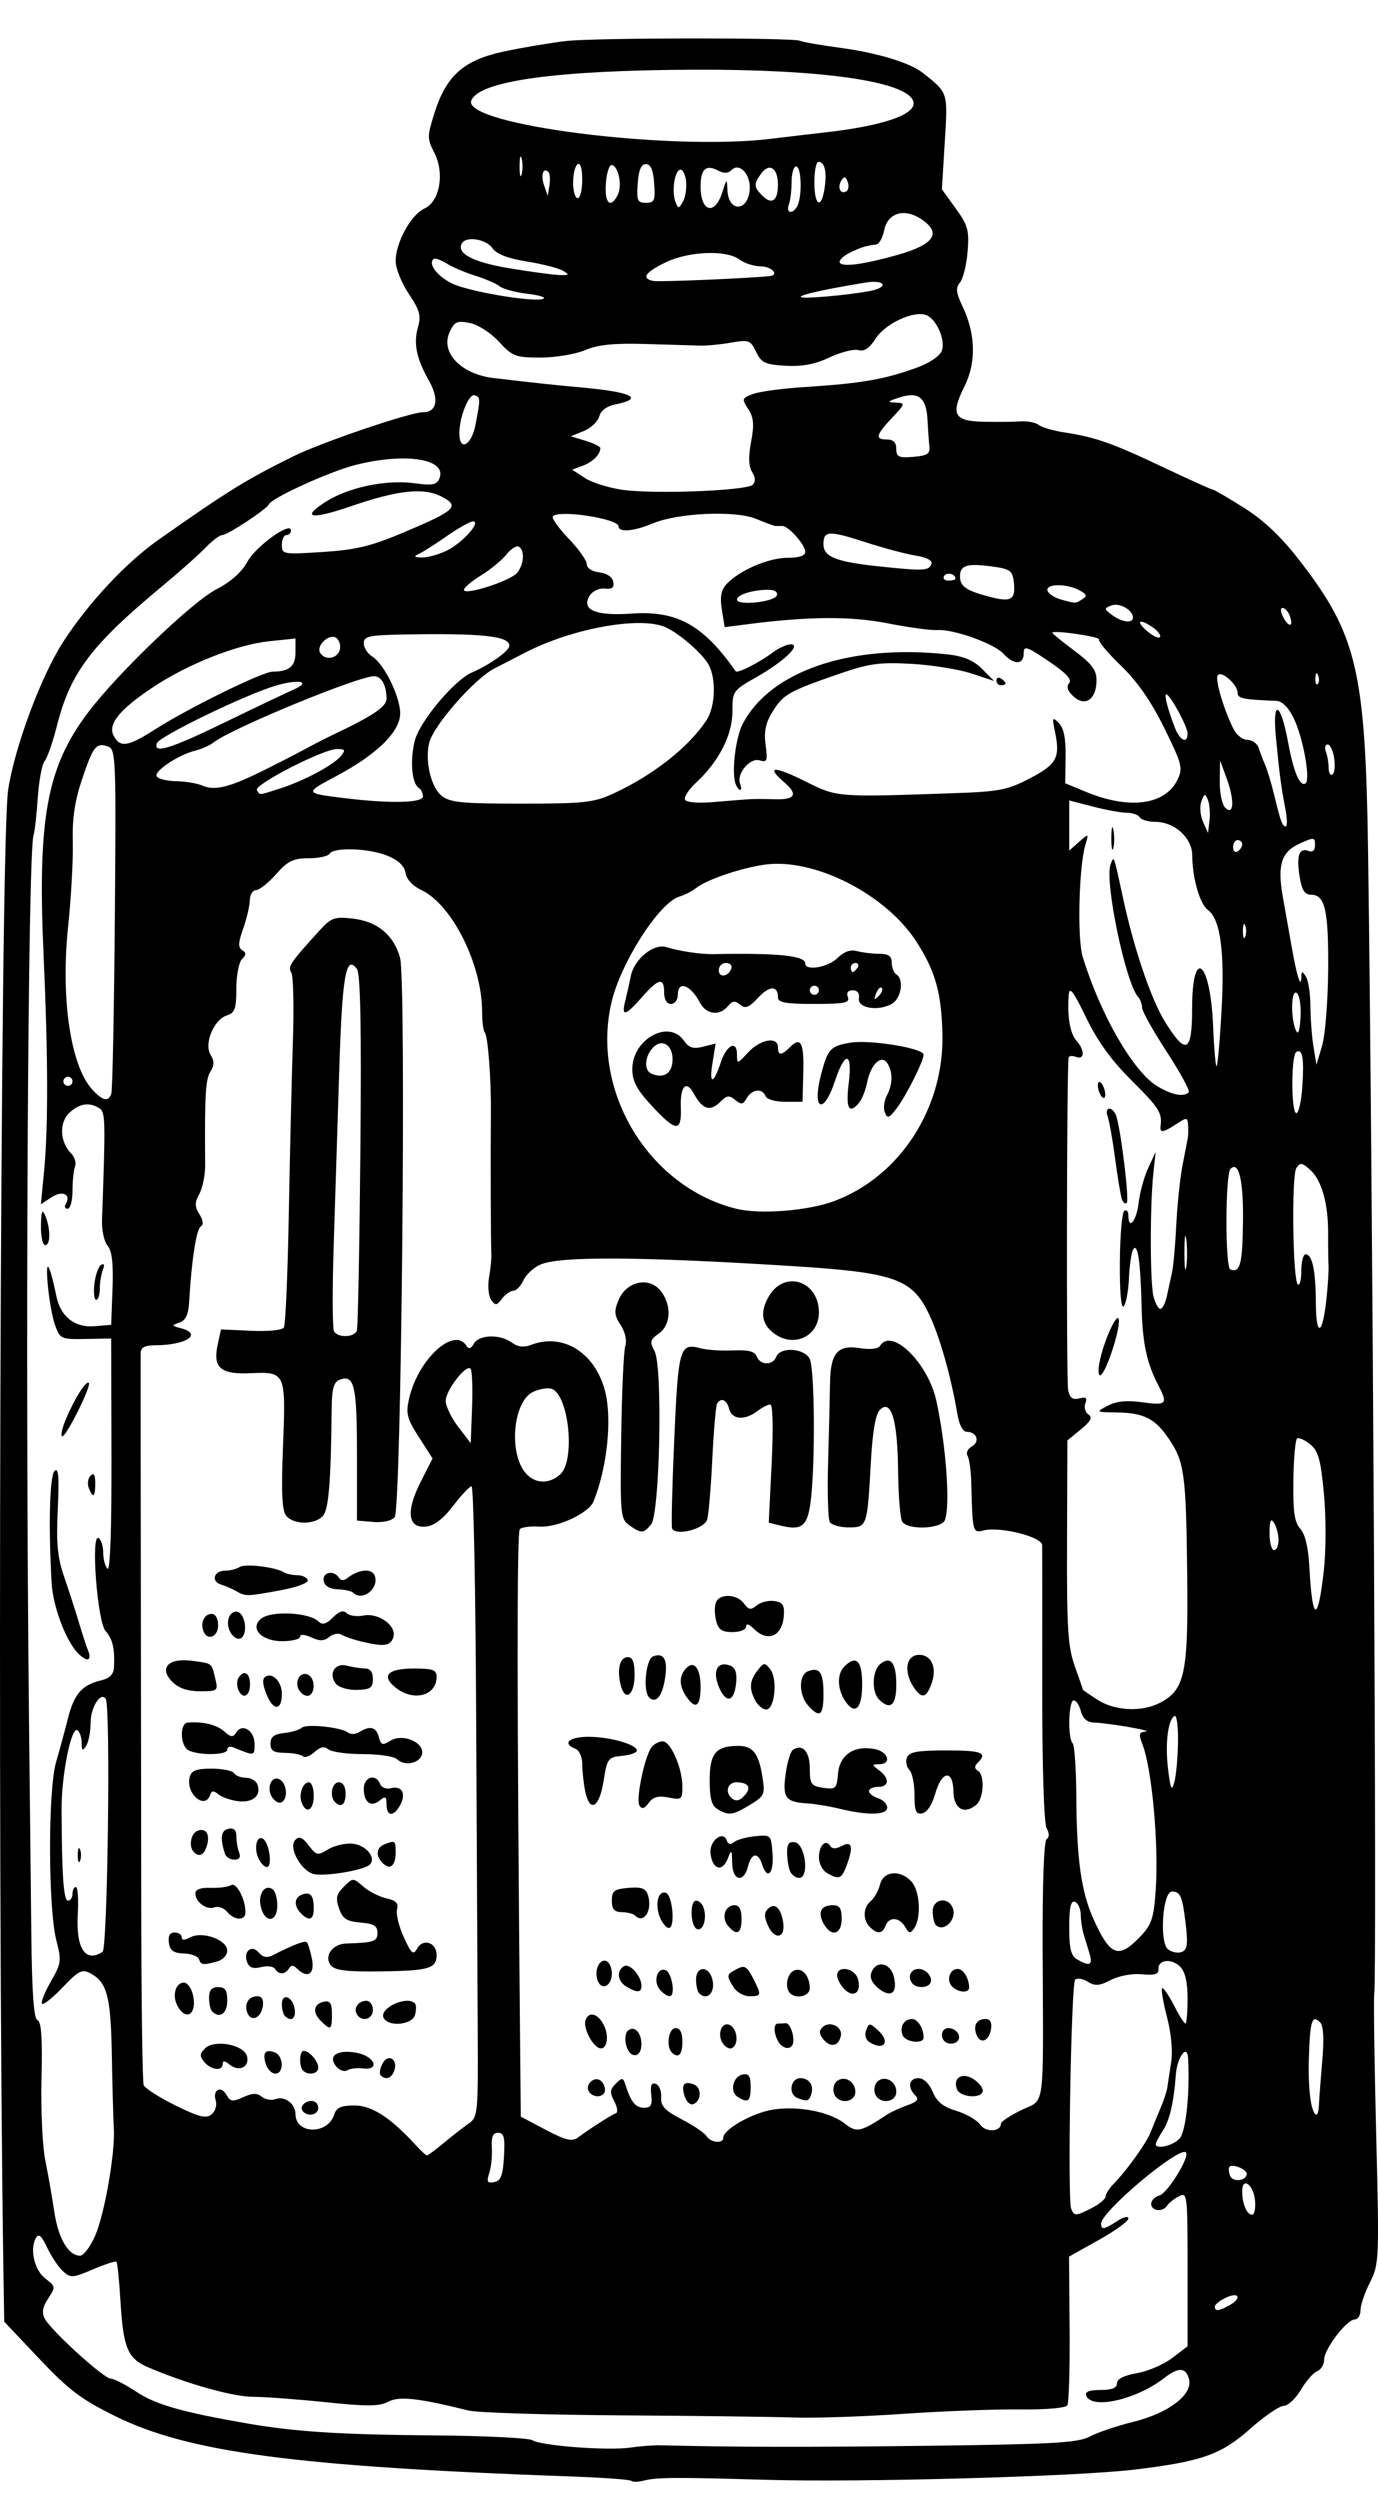 <?xml version="1.0" encoding="UTF-8" standalone="no"?>
<!-- Created with Inkscape (http://www.inkscape.org/) -->

<svg
   xmlns:dc="http://purl.org/dc/elements/1.1/"
   xmlns:cc="http://creativecommons.org/ns#"
   xmlns:rdf="http://www.w3.org/1999/02/22-rdf-syntax-ns#"
   xmlns:svg="http://www.w3.org/2000/svg"
   xmlns="http://www.w3.org/2000/svg"
   xmlns:sodipodi="http://sodipodi.sourceforge.net/DTD/sodipodi-0.dtd"
   xmlns:inkscape="http://www.inkscape.org/namespaces/inkscape"
   width="85.448mm"
   height="155mm"
   viewBox="0 0 302.769 549.213"
   id="svg2"
   version="1.1"
   inkscape:version="0.91 r13725"
   sodipodi:docname="asprinbottle.svg">
  <defs
     id="defs4" />
  <sodipodi:namedview
     id="base"
     pagecolor="#ffffff"
     bordercolor="#666666"
     borderopacity="1.0"
     inkscape:pageopacity="0.0"
     inkscape:pageshadow="2"
     inkscape:zoom="1.195"
     inkscape:cx="444.99392"
     inkscape:cy="352.5137"
     inkscape:document-units="px"
     inkscape:current-layer="layer1"
     showgrid="false"
     fit-margin-top="0"
     fit-margin-left="0"
     fit-margin-right="0"
     fit-margin-bottom="0"
     inkscape:window-width="1916"
     inkscape:window-height="1035"
     inkscape:window-x="4"
     inkscape:window-y="1"
     inkscape:window-maximized="1" />
  <g
     inkscape:label="Layer 1"
     inkscape:groupmode="layer"
     id="layer1"
     transform="translate(7548.02,988.916)">
    <path
       style="fill:#000000"
       d="m -7409.296,-443.9 c -0.276,-0.276 -6.08,-0.701 -12.899,-0.946 -60.651,-2.172 -84.239,-5.277 -100.397,-13.215 -7.534,-3.701 -10.262,-5.755 -16.749,-12.611 l -7.749,-8.19 -0.167,-10.5 c -1.426,-89.743 -0.722,-314.457 1.022,-326 1.419,-9.392 7.229,-25.016 12.109,-32.562 5.502,-8.507 13.762,-17.362 20.854,-22.355 15.282,-10.758 19.337,-13.267 29.784,-18.428 6.171,-3.049 25.633,-9.655 28.443,-9.655 3.022,0 3.555,-2.895 1.273,-6.922 -2.757,-4.866 -3.436,-8.182 -2.409,-11.764 0.72,-2.511 0.381,-3.737 -2.022,-7.316 -1.588,-2.365 -2.888,-5.6 -2.888,-7.189 0,-4.048 3.368,-10.201 6.321,-11.546 3.397,-1.548 4.492,-7.793 2.157,-12.307 -1.559,-3.015 -1.557,-3.576 0.034,-8.632 2.622,-8.337 6.463,-11.713 15.489,-13.611 4.125,-0.868 10.2,-1.885 13.5,-2.26 6.404,-0.729 50.19,-0.763 51.36,-0.04 0.383,0.237 4.464,0.947 9.069,1.577 8.05,1.102 15.109,3.257 17.893,5.463 5.607,4.441 5.508,4.13 4.83,15.21 l -0.635,10.377 3.039,4.196 c 2.68,3.7 2.989,4.82 2.612,9.483 -0.235,2.908 -0.984,5.958 -1.665,6.778 -0.996,1.2 -0.889,2.224 0.548,5.247 2.895,6.092 3.048,12.338 0.429,17.581 -3.096,6.199 -2.305,7.65 4.238,7.781 2.905,0.058 6.542,0.022 8.082,-0.081 1.54,-0.103 3.34,0.249 4,0.781 0.66,0.532 3.225,1.275 5.7,1.651 6.751,1.024 10.498,2.349 21.748,7.683 5.636,2.673 10.485,4.86 10.774,4.86 0.289,0 3.391,1.809 6.893,4.021 4.433,2.8 8.179,6.368 12.336,11.75 12.47,16.147 14.339,24.14 14.905,63.729 1.004,70.302 1.96,246.921 1.359,251 -0.162,1.1 0.027,14.889 0.42,30.643 0.693,27.755 0.651,28.769 -1.36,32.71 -1.141,2.237 -2.075,4.986 -2.075,6.107 0,1.122 -0.562,2.04 -1.25,2.04 -1.775,4e-5 -6.75,6.515 -6.75,8.84 0,1.071 -0.684,2.209 -1.52,2.53 -0.836,0.321 -2.455,2.169 -3.599,4.107 -1.143,1.938 -2.845,3.524 -3.781,3.524 -0.936,0 -4.248,2.27 -7.361,5.044 -6.344,5.654 -10.682,7.182 -25.409,8.947 -12.812,1.535 -59.903,2.842 -80.831,2.244 -20.514,-0.587 -24.058,-0.562 -27.057,0.191 -1.18,0.296 -2.372,0.313 -2.647,0.037 z m 6.205,-7.811 c 16.865,0.41 32.721,0.437 59.5,0.101 26.986,-0.339 32.47,-0.654 35,-2.013 1.65,-0.886 5.973,-2.347 9.606,-3.247 7.774,-1.925 13.094,-6.01 12.214,-9.377 -0.681,-2.606 -2.321,-2.683 -5.435,-0.256 -6.124,4.772 -15.955,7.003 -17.152,3.891 -0.33,-0.858 0.652,-1.25 3.134,-1.25 2.512,0 3.617,-0.449 3.624,-1.472 0.01,-0.955 1.542,-1.734 4.372,-2.217 2.399,-0.41 5.887,-1.907 7.75,-3.329 l 3.388,-2.584 0,-16.984 c 0,-16.512 -0.054,-16.955 -1.944,-15.944 -1.069,0.572 -2.221,1.488 -2.559,2.035 -0.919,1.486 -3.497,1.2 -3.497,-0.389 0,-0.761 0.822,-1.598 1.827,-1.861 1.766,-0.462 6.731,-8.531 5.814,-9.448 -1.441,-1.441 -18.641,12.995 -18.641,15.645 0,1.427 0.651,1.322 3.535,-0.567 1.402,-0.918 2.465,-1.155 2.465,-0.549 0,0.586 -2.935,2.708 -6.523,4.714 l -6.523,3.648 0.128,15.827 c 0.07,8.705 -0.155,16.285 -0.501,16.845 -0.366,0.592 -4.7,0.967 -10.355,0.897 -5.349,-0.067 -16.926,0.373 -25.726,0.977 -8.8,0.604 -19.6,0.967 -24,0.807 -4.4,-0.16 -21.5,-0.376 -38,-0.48 -16.5,-0.104 -31.575,-0.582 -33.5,-1.061 -11.005,-2.741 -15.264,-3.206 -17.652,-1.927 -1.922,1.029 -4.637,1.049 -13.733,0.1 -6.236,-0.65 -13.411,-1.182 -15.945,-1.182 -4.362,0 -14.621,-2.878 -22.955,-6.439 -4.627,-1.977 -5.557,-4.194 -6.191,-14.761 -0.267,-4.452 -0.655,-8.265 -0.863,-8.472 -0.208,-0.208 -2.531,0.545 -5.162,1.673 -4.419,1.894 -4.921,1.927 -6.571,0.434 -0.982,-0.889 -2.548,-3.222 -3.479,-5.184 -1.284,-2.705 -1.889,-3.216 -2.505,-2.115 -1.389,2.482 -0.292,7.092 2.121,8.912 2.23,1.682 2.249,1.824 0.591,4.355 -1.252,1.911 -1.449,3.113 -0.729,4.457 1.423,2.659 12.956,13.139 14.46,13.139 0.699,0 3.264,1.32 5.699,2.933 4.204,2.785 10.089,4.457 24.416,6.94 10.44,1.809 20.423,2.443 41.053,2.607 11.029,0.088 20.704,0.565 21.5,1.062 1.966,1.226 16.506,2.324 21.447,1.619 2.2,-0.314 5.125,-0.543 6.5,-0.51 z m 125.066,-30.686 c 2.874,-1.538 2.372,-3.121 -0.566,-1.783 -1.375,0.626 -2.5,1.517 -2.5,1.979 0,1.105 0.721,1.059 3.066,-0.196 z m -249.147,-15.215 c 2.107,-4.731 4.494,-18.351 4.161,-23.75 -0.118,-1.925 -0.314,-9.125 -0.434,-16 -0.228,-13.004 -1.034,-16.067 -4.749,-18.055 -1.78,-0.953 -2.594,-0.538 -6.038,3.083 -2.189,2.301 -4.233,3.932 -4.541,3.623 -0.308,-0.308 0.552,-2.494 1.912,-4.856 2.295,-3.988 2.385,-4.629 1.246,-8.963 -1.833,-6.977 -1.89,-33.011 -0.086,-39.256 0.807,-2.792 2.001,-7.191 2.655,-9.776 1.314,-5.198 3.081,-7.205 7.206,-8.185 1.927,-0.458 2.784,-1.321 2.865,-2.884 0.21,-4.076 -0.285,-6.213 -1.847,-7.963 -1.822,-2.042 -3.287,-21.516 -1.538,-20.435 0.56,0.346 1.019,1.797 1.019,3.223 0,1.426 0.424,3.017 0.942,3.535 0.589,0.589 0.917,-8.711 0.875,-24.825 l -0.067,-25.767 -5.601,0.106 c -5.397,0.102 -5.642,-0.007 -6.718,-3 -0.614,-1.708 -1.349,-5.806 -1.632,-9.106 -0.512,-5.961 0.382,-4.674 1.926,2.775 0.92,4.435 4.048,6.888 8.332,6.532 l 3.693,-0.307 0.294,-7.872 c 0.208,-5.576 -0.106,-8.347 -1.078,-9.5 -0.755,-0.895 -1.308,-3.428 -1.23,-5.628 0.793,-22.281 0.757,-23.732 -0.601,-24.592 -2.197,-1.391 -4.345,-1.06 -6.573,1.016 -2.284,2.128 -2.088,6.444 0.406,8.938 0.768,0.768 1.146,2.05 0.839,2.849 -0.307,0.799 -0.557,3.216 -0.557,5.371 0,2.155 -0.477,3.918 -1.059,3.918 -0.583,0 -0.781,-0.45 -0.441,-1 1.311,-2.121 -0.666,-3.121 -3.064,-1.55 l -2.378,1.558 0.697,-7.254 c 0.925,-9.633 0.893,-25.311 -0.098,-47.254 -1.364,-30.232 0.675,-41.45 9.723,-53.476 6.458,-8.584 22.951,-24.41 28.283,-27.141 3.109,-1.592 5.52,-3.736 6.749,-6.001 1.853,-3.415 9.588,-8.991 9.588,-6.912 0,0.566 -0.45,1.03 -1,1.03 -0.55,0 -1,0.967 -1,2.148 0,2.081 0.279,2.13 8.989,1.566 7.3,-0.473 10.636,-1.278 17.75,-4.285 11.506,-4.863 12.453,-5.76 8.332,-7.892 -3.918,-2.026 -9.537,-1.428 -19.848,2.113 -8.754,3.006 -11.152,2.634 -5.71,-0.886 5.006,-3.237 13.285,-4.992 19.599,-4.154 4.085,0.542 4.961,0.364 5.533,-1.127 1.629,-4.245 -7.559,-5.664 -18.559,-2.867 -5.561,1.414 -18.291,7.21 -18.914,8.612 -0.484,1.09 -9.11,6.773 -10.28,6.773 -0.553,0 -2.218,1.261 -3.7,2.802 -1.482,1.541 -5.619,5.223 -9.194,8.183 -15.875,13.143 -20.46,19.198 -23.426,30.943 -0.893,3.535 -2.101,7.003 -2.685,7.707 -0.584,0.704 -1.265,4.336 -1.514,8.073 -0.249,3.736 -0.662,7.399 -0.919,8.139 -1.285,3.705 -1.86,115.768 -1.002,195.154 0.17,15.675 0.399,36.687 0.509,46.694 0.141,12.828 0.545,18.309 1.369,18.583 0.829,0.276 1.08,3.991 0.866,12.806 -0.166,6.829 0.201,14.892 0.817,17.917 0.615,3.025 1.511,8.134 1.991,11.354 0.871,5.848 3.101,9.646 5.663,9.646 0.747,0 2.21,-1.913 3.251,-4.25 z m -4.076,-128.5 c -2.6,-3.101 -5.141,-10.127 -5.425,-15.002 -0.729,-12.518 -0.439,-23.623 0.643,-24.652 0.866,-0.824 1.041,1.258 0.704,8.405 -0.357,7.58 -0.065,10.612 1.448,15 1.043,3.025 2.496,7.525 3.23,10 0.734,2.475 1.657,5.287 2.053,6.25 0.396,0.963 0.291,1.75 -0.233,1.75 -0.524,0 -1.612,-0.787 -2.419,-1.75 z m 2.732,-35.917 c -0.352,-0.917 -0.175,-2.132 0.393,-2.7 0.71,-0.71 1.033,-0.19 1.033,1.667 0,3.085 -0.499,3.447 -1.426,1.033 z m -5.036,-15.083 c 1.877,-4.497 4.458,-8.587 5.048,-7.998 0.618,0.618 -4.907,11.748 -5.833,11.748 -0.429,0 -0.076,-1.688 0.785,-3.75 z m 6.273,-29.759 c 0.225,-1.93 0.886,-3.804 1.469,-4.164 0.671,-0.415 0.814,-0.015 0.39,1.091 -0.368,0.96 -0.67,2.834 -0.67,4.164 0,1.33 -0.36,2.418 -0.799,2.418 -0.44,0 -0.615,-1.579 -0.39,-3.509 z m -11.741,-12.741 c 0.054,-3.292 0.264,-3.799 0.93,-2.25 1.198,2.789 1.198,6.5 0,6.5 -0.55,0 -0.968,-1.913 -0.93,-4.25 z m 230.979,215.724 c 1.623,-0.839 2.95,-1.964 2.95,-2.5 0,-0.536 0.787,-1.777 1.75,-2.757 2.933,-2.988 7.196,-8.947 8.154,-11.399 0.498,-1.275 1.481,-3.668 2.183,-5.318 0.702,-1.65 1.367,-3.675 1.478,-4.5 0.11,-0.825 0.483,-3.3 0.829,-5.5 0.378,-2.407 0.017,-6.347 -0.907,-9.892 -0.844,-3.241 -1.331,-6.097 -1.081,-6.347 0.25,-0.25 1.395,1.389 2.545,3.642 1.149,2.253 2.306,4.097 2.57,4.097 0.264,0 0.48,-2.443 0.48,-5.429 0,-3.673 -0.524,-5.953 -1.621,-7.05 -1.912,-1.912 -4.921,-1.579 -4.779,0.529 0.075,1.11 -0.819,1.386 -3.62,1.119 -2.132,-0.203 -5.049,0.333 -6.834,1.256 -2.533,1.31 -3.483,1.381 -5.084,0.381 -1.083,-0.677 -2.328,-0.873 -2.765,-0.436 -0.881,0.879 -1.706,48.118 -0.878,50.275 0.656,1.71 1.023,1.696 4.633,-0.17 z m 35.764,-1.647 c -0.345,-3.493 -2.813,-5.241 -2.813,-1.992 0,2.743 1.018,5.165 2.17,5.165 0.526,0 0.815,-1.428 0.643,-3.173 z m -165.011,-9.586 c 0.245,-4.242 4e-4,-5.241 -1.281,-5.241 -1.161,0 -1.53,0.868 -1.384,3.25 0.11,1.788 -0.145,4.304 -0.565,5.592 -0.633,1.94 -0.448,2.282 1.082,1.991 1.466,-0.279 1.909,-1.43 2.149,-5.592 z m 163.198,3.759 c 0,-0.954 -3.093,-2.24 -3.767,-1.567 -0.264,0.264 -0.217,1.167 0.105,2.007 0.577,1.505 3.661,1.134 3.661,-0.44 z m -176.453,-6.75 c 1.821,-1.512 4.275,-3.425 5.453,-4.25 2.072,-1.451 2.139,-2.138 2.03,-21 -0.062,-10.725 -0.218,-41.888 -0.347,-69.251 -0.129,-27.363 -0.578,-49.763 -0.997,-49.779 -0.419,-0.015 -2.227,1.898 -4.017,4.251 -2.148,2.824 -4.164,4.385 -5.928,4.592 -4.065,0.476 -4.552,-3.283 -1.265,-9.768 l 2.634,-5.197 -3.005,-4.682 c -2.617,-4.078 -2.895,-5.168 -2.156,-8.446 1.952,-8.656 9.922,-15.971 12.629,-11.591 0.477,0.771 0.986,0.613 1.609,-0.5 1.116,-1.995 5.75,-2.125 8.335,-0.235 1.327,0.971 2.619,1.122 4.256,0.5 6.992,-2.658 13.941,1.643 16.198,10.026 1.636,6.077 0.525,16.926 -2.498,24.373 -1.059,2.609 -7.967,5.805 -11.964,5.535 -1.895,-0.128 -3.799,0.121 -4.231,0.553 -0.664,0.664 -0.643,37.469 0.065,113.092 l 0.149,15.973 5.46,2.889 c 4.271,2.26 5.795,2.644 7,1.763 2.912,-2.131 7.541,-5.09 8.433,-5.392 0.491,-0.166 0.335,-1.345 -0.348,-2.621 -1.029,-1.923 -0.975,-2.585 0.32,-3.88 1.415,-1.415 1.618,-1.38 2.17,0.367 1.163,3.682 2.193,4.928 4.074,4.928 1.492,0 1.82,-0.603 1.555,-2.862 -0.241,-2.051 0.042,-2.729 1,-2.391 0.735,0.259 1.264,1.569 1.175,2.911 -0.129,1.958 0.76,2.919 4.5,4.865 2.563,1.334 5.021,2.999 5.46,3.701 0.922,1.471 3.7,1.729 3.7,0.343 0,-1.83 6.402,-5.447 10.911,-6.164 5.557,-0.884 12.482,0.474 15.826,3.105 2.572,2.023 3.394,1.843 9.262,-2.022 0.825,-0.543 2.811,-1.454 4.413,-2.024 2.214,-0.788 2.634,-1.316 1.75,-2.199 -1.769,-1.769 -1.39,-3.763 0.716,-3.763 1.144,0 2.364,1.171 3.119,2.996 0.907,2.189 2.305,3.314 5.19,4.179 2.172,0.651 4.53,2.013 5.24,3.027 1.236,1.765 4.572,1.606 4.572,-0.219 0,-0.442 2.025,-1.784 4.5,-2.982 5.279,-2.556 4.815,0.951 4.661,-35.21 -0.061,-14.396 0.281,-23.946 0.872,-24.311 0.629,-0.389 0.625,-1.25 -0.01,-2.438 -0.582,-1.087 -0.97,-13.809 -0.951,-31.189 0.017,-16.144 0.01,-30.078 -0.02,-30.965 -0.059,-1.843 -9.337,-4.149 -12.921,-3.212 -2.317,0.606 -2.387,0.335 -2.643,-10.227 -0.067,-2.778 -0.439,-5.563 -0.826,-6.189 -0.387,-0.626 0.045,-1.556 0.958,-2.067 1.834,-1.027 1.065,-3.193 -1.133,-3.193 -0.834,0 -1.651,-1.51 -2.029,-3.75 -1.397,-8.268 -3.862,-17.018 -6.18,-21.929 -3.784,-8.019 -7.521,-9.327 -30.777,-10.774 -33.031,-2.055 -50.443,-2.147 -54.688,-0.29 -1.479,0.647 -3.156,2.204 -3.729,3.459 -0.572,1.256 -1.563,2.283 -2.201,2.283 -0.639,0 -1.765,0.787 -2.502,1.75 -1.175,1.533 -1.472,1.564 -2.397,0.25 -0.58,-0.825 -0.781,-3.075 -0.446,-5 0.335,-1.925 0.558,-4.175 0.495,-5 -0.123,-1.614 -0.189,-21.982 -0.099,-31 0.074,-7.516 -0.654,-17.054 -1.356,-17.756 -0.318,-0.318 -0.577,-2.363 -0.577,-4.545 0,-10.32 -6.582,-23.517 -13.318,-26.705 -1.944,-0.92 -3.307,-2.385 -3.503,-3.767 -0.213,-1.494 -1.526,-2.764 -3.872,-3.745 -4.038,-1.687 -11.879,-1.983 -12.806,-0.483 -0.34,0.55 -2.43,1 -4.644,1 -3.345,0 -4.551,0.593 -7.125,3.5 -1.704,1.925 -3.691,3.5 -4.415,3.5 -0.724,0 -1.336,1.012 -1.36,2.25 -0.024,1.238 -0.68,4.035 -1.457,6.218 -1.085,3.046 -1.135,4.14 -0.214,4.708 0.926,0.572 0.916,1.023 -0.043,1.982 -0.683,0.683 -1.242,3.596 -1.242,6.474 0,4.428 -0.321,5.335 -2.088,5.896 -2.873,0.912 -5.067,6.25 -3.561,8.662 0.847,1.357 0.83,2.29 -0.067,3.727 -1.059,1.695 -1.257,5.277 -1.133,20.478 0.017,2.143 -0.55,4.983 -1.261,6.312 -1.058,1.976 -1.057,2.794 0,4.488 0.845,1.352 0.941,2.29 0.279,2.7 -0.953,0.589 -2.029,7.611 -2.531,16.518 -0.159,2.824 -0.751,4.1 -2.126,4.582 -1.78,0.624 -1.761,0.706 0.291,1.243 4.864,1.272 1.238,3.719 -5.553,3.748 -2.415,0.01 -3.256,0.463 -3.272,1.764 -0.012,0.963 0,19.975 0.031,42.25 0.029,22.275 0.073,57.765 0.097,78.866 0.025,21.101 0.266,38.942 0.536,39.646 0.27,0.704 3.406,2.715 6.97,4.469 5.253,2.586 6.758,2.957 7.956,1.963 0.812,-0.674 1.224,-2.025 0.914,-3.001 -0.762,-2.399 1.151,-3.42 2.361,-1.26 0.83,1.483 1.345,1.552 3.673,0.491 2.036,-0.928 3.049,-0.951 4.083,-0.092 0.756,0.628 2.113,0.858 3.015,0.512 1.985,-0.762 4.386,1.038 4.386,3.287 0,4.476 7.085,4.575 8.5,0.119 0.49,-1.543 1.513,-2.001 4.471,-2.001 3.817,0 7.869,2.625 13.479,8.732 1.128,1.228 2.216,2.24 2.418,2.25 0.202,0.01 1.858,-1.219 3.679,-2.732 z m -30.853,-6.889 c -0.933,-0.933 0.195,-2.361 1.865,-2.361 0.793,0 1.441,0.675 1.441,1.5 0,1.506 -2.111,2.056 -3.306,0.861 z m 83.8,-3.381 c -0.816,-2.571 -0.136,-3.44 2.037,-2.606 1.783,0.684 1.646,3.736 -0.196,4.349 -0.641,0.213 -1.469,-0.571 -1.841,-1.742 z m 11.658,0.135 c -1.814,-1.15 -1.057,-4.509 1.11,-4.927 1.347,-0.259 1.738,0.358 1.738,2.739 0,3.194 -0.57,3.632 -2.848,2.188 z m 13.098,0.223 c -2.044,-0.825 -1.504,-4.338 0.667,-4.338 2.038,0 3.087,1.688 2.329,3.75 -0.484,1.316 -0.959,1.409 -2.996,0.588 z m 8.086,-0.905 c -0.331,-0.862 -0.122,-2.047 0.464,-2.633 1.556,-1.555 4.2,-0.19 4.2,2.169 0,2.466 -3.753,2.84 -4.664,0.464 z m 9,0 c -0.331,-0.862 -0.122,-2.047 0.464,-2.633 1.556,-1.555 4.2,-0.19 4.2,2.169 0,2.466 -3.753,2.84 -4.664,0.464 z m -62.89,-0.52 c -0.873,-1.412 1.055,-3.339 2.467,-2.467 0.598,0.37 1.087,1.32 1.087,2.113 0,1.684 -2.574,1.94 -3.554,0.354 z m 80.89,-0.48 c -0.957,-2.493 1.092,-3.807 3.546,-2.274 1.165,0.727 2.118,1.889 2.118,2.582 0,1.821 -4.951,1.552 -5.664,-0.308 z m -126.634,-3.064 c -0.347,-0.347 -0.156,-1.521 0.426,-2.607 1.248,-2.331 3.502,-0.845 2.536,1.672 -0.625,1.629 -1.875,2.024 -2.962,0.936 z m -25.226,-2.444 c -0.791,-2.492 -0.109,-3.381 1.981,-2.58 1.945,0.746 2.038,4.655 0.111,4.655 -0.788,0 -1.729,-0.934 -2.091,-2.075 z m 8.191,1.409 c -0.938,-0.937 -0.833,-4.333 0.133,-4.333 1.246,0 3.2,2.259 3.2,3.7 0,1.362 -2.188,1.778 -3.333,0.633 z m 7.289,-0.887 c -1.956,-2.357 0.212,-3.825 4.47,-3.027 4.021,0.754 5.251,3.94 1.325,3.432 -1.238,-0.16 -2.761,0.028 -3.387,0.417 -0.625,0.389 -1.709,0.019 -2.408,-0.823 z m -28.997,-0.997 c -1.055,-1.271 -1.03,-1.807 0.139,-2.976 2.059,-2.059 8.569,-0.859 9.239,1.704 0.626,2.393 -1.782,3.527 -3.849,1.811 -1.033,-0.858 -1.487,-0.892 -1.487,-0.112 0,1.64 -2.549,1.371 -4.042,-0.428 z m 92.691,-3.683 c -0.321,-1.228 -0.188,-2.629 0.296,-3.113 1.378,-1.378 3.054,0.216 3.054,2.905 0,3.081 -2.558,3.24 -3.351,0.208 z m 10.017,1.566 c -1.309,-1.309 -0.68,-5.333 0.833,-5.333 1,0 1.5,1 1.5,3 0,2.867 -0.9,3.767 -2.333,2.333 z m -16.281,-1.129 c -1.619,-1.051 -3.178,-4.53 -2.667,-5.955 0.748,-2.087 2.891,-1.403 4.131,1.32 1.262,2.771 0.309,5.786 -1.465,4.635 z m 27.66,-0.65 c -1.486,-1.791 -0.613,-4.911 1.205,-4.305 1.589,0.529 2.23,3.67 1.001,4.899 -0.582,0.582 -1.417,0.357 -2.206,-0.593 z m 13.002,0.474 c -1.651,-1.02 -2.481,-5.029 -1.041,-5.029 0.546,0 1.309,-0.033 1.694,-0.074 1.093,-0.116 2.195,3.625 1.431,4.861 -0.417,0.675 -1.232,0.77 -2.084,0.243 z m 8.945,-1.539 c -0.944,-1.138 -1.004,-1.879 -0.217,-2.666 1.517,-1.517 4.442,-0.188 4.049,1.839 -0.449,2.315 -2.27,2.708 -3.831,0.827 z m 10.112,0.595 c -0.827,-0.523 -1.124,-1.592 -0.729,-2.621 0.631,-1.644 0.771,-1.643 2.622,0.033 2.801,2.535 1.288,4.602 -1.893,2.588 z m 17.146,0.206 c -1.73,-0.634 -1.576,-3.292 0.191,-3.292 1.819,0 3.064,1.919 1.922,2.962 -0.475,0.433 -1.425,0.582 -2.113,0.33 z m -9.87,-1.744 c -0.697,-1.815 0.315,-3.548 2.072,-3.548 1.261,0 2.548,2.062 2.548,4.082 0,1.504 -4.016,1.04 -4.62,-0.534 z m 16.24,-0.096 c -0.783,-2.041 0.038,-3.452 2.009,-3.452 0.982,0 1.399,0.76 1.191,2.172 -0.396,2.693 -2.357,3.477 -3.2,1.28 z m -144.093,-3.068 c -1.899,-1.899 -1.544,-3.752 0.806,-4.207 1.265,-0.245 1.667,0.419 1.667,2.75 0,3.528 -0.253,3.677 -2.473,1.457 z m 13.88,-0.536 c -1.292,-2.091 4.987,-5.121 6.818,-3.29 0.307,0.307 0.329,1.432 0.05,2.5 -0.571,2.185 -5.646,2.769 -6.868,0.79 z m -29.994,-1.217 c -0.75,-1.956 0.272,-3.631 2.217,-3.631 0.982,0 1.399,0.76 1.191,2.172 -0.388,2.637 -2.593,3.581 -3.408,1.459 z m 8.255,0.702 c -0.367,-0.367 -0.667,-1.529 -0.667,-2.583 0,-2.593 2.415,-1.67 2.82,1.078 0.309,2.102 -0.788,2.87 -2.153,1.505 z m 15.833,-0.333 c -0.837,-1.354 0.292,-3 2.059,-3 0.793,0 1.441,0.9 1.441,2 0,2.07 -2.413,2.76 -3.5,1 z m -39.461,-1.928 c -1.204,-2.249 -0.391,-5.072 1.46,-5.072 0.707,0 1.572,1.146 1.924,2.546 1.079,4.298 -1.432,6.173 -3.383,2.526 z m 7.628,1.261 c -0.367,-0.367 -0.667,-1.717 -0.667,-3 0,-1.667 0.571,-2.333 2,-2.333 1.556,0 2,0.667 2,3 0,2.821 -1.674,3.993 -3.333,2.333 z m 98.344,-4.821 c -1.458,-1.757 -0.557,-4.859 1.24,-4.269 1.466,0.481 2.326,5.756 0.938,5.756 -0.519,0 -1.499,-0.669 -2.178,-1.487 z m 8.656,0.821 c -0.367,-0.367 -0.667,-1.717 -0.667,-3 0,-2.872 2.613,-3.127 3.497,-0.342 0.941,2.966 -0.961,5.212 -2.83,3.342 z m 7.574,-1.32 c -1.619,-2.593 -1.589,-2.756 0.725,-3.995 1.668,-0.893 2.198,-0.603 3.5,1.915 1.992,3.852 1.954,4.066 -0.725,4.066 -1.243,0 -2.818,-0.894 -3.5,-1.986 z m 12.426,1.32 c -1.254,-1.254 -0.668,-4.395 0.934,-5.01 1.756,-0.674 3.36,1.188 3.384,3.927 0.015,1.719 -2.941,2.461 -4.318,1.083 z m 11.969,-0.84 c -0.9,-0.9 -1.636,-2.279 -1.636,-3.064 0,-2.243 3.785,-1.682 4.532,0.672 0.937,2.953 -0.855,4.434 -2.896,2.392 z m 7.463,-0.212 c -1.474,-1.194 -1.996,-2.384 -1.553,-3.54 1.037,-2.703 4.139,-2.132 4.901,0.903 0.91,3.627 -0.628,4.839 -3.348,2.637 z m -55.349,-0.361 c -1.997,-1.163 -2.301,-3.461 -0.598,-4.514 1.24,-0.766 3.848,2.138 3.848,4.285 0,1.552 -0.872,1.614 -3.25,0.229 z m 71.528,-0.042 c -1.358,-1.358 -0.563,-3.878 1.222,-3.878 1.22,0 2.5,2.089 2.5,4.082 0,1.279 -2.369,1.149 -3.722,-0.204 z m -77.885,-1.295 c -0.828,-2.157 0.324,-4.844 1.857,-4.333 0.687,0.229 1.25,1.466 1.25,2.75 0,2.741 -2.227,3.876 -3.106,1.583 z m 69.273,0.75 c -1.345,-1.345 -0.614,-3.333 1.226,-3.333 1.899,0 3.491,2.283 2.372,3.402 -0.797,0.797 -2.769,0.76 -3.598,-0.069 z m -140.169,-3.337 c -0.341,-0.552 -1.714,-0.729 -3.05,-0.394 -1.736,0.436 -2.612,0.132 -3.071,-1.064 -0.919,-2.395 1,-3.995 2.551,-2.126 0.821,0.99 1.808,1.213 2.908,0.659 4.962,-2.499 7.213,-3.357 7.653,-2.917 0.27,0.27 0.777,1.921 1.127,3.668 0.666,3.33 -1.004,4.388 -3.302,2.09 -0.783,-0.783 -1.275,-0.783 -1.759,0 -0.841,1.361 -2.243,1.399 -3.056,0.084 z m 12.3,-0.74 c -1.641,-1.978 0.249,-4.734 3.316,-4.836 6.178,-0.204 6.886,-0.447 6.886,-2.361 0,-1.518 -0.812,-2.007 -3.732,-2.25 -3.048,-0.253 -3.909,-0.818 -4.701,-3.082 -0.792,-2.265 -0.601,-3.139 1.042,-4.782 2.002,-2.002 2.021,-2.002 4.283,-0.04 1.25,1.084 3.537,2.248 5.082,2.588 2.095,0.46 2.688,1.081 2.333,2.44 -0.262,1.002 0.403,3.742 1.478,6.087 1.7,3.709 2.086,4.03 2.961,2.467 1.276,-2.28 4.253,-1.286 4.253,1.421 0,3.002 -1.642,3.489 -12.246,3.636 -7.365,0.102 -10.065,-0.216 -10.956,-1.289 z m -29.013,-1.403 c -0.21,-0.63 -1.71,-1.193 -3.333,-1.25 -2.26,-0.079 -3.026,-0.631 -3.271,-2.354 -0.215,-1.513 0.194,-2.25 1.25,-2.25 0.863,4e-5 1.569,0.466 1.569,1.035 0,0.707 0.602,0.713 1.901,0.018 2.64,-1.413 8.099,0.561 8.099,2.928 0,1.006 -0.982,2.049 -2.25,2.389 -3.132,0.839 -3.531,0.788 -3.965,-0.516 z m 125.057,-7.302 c -0.908,-1.993 -0.911,-2.881 -0.014,-3.779 1.466,-1.466 2.879,-0.139 3.336,3.134 0.468,3.349 -1.882,3.805 -3.322,0.644 z m -15.591,0.71 c -1.497,-0.512 -1.697,-6.261 -0.219,-6.261 0.567,0 1.278,0.642 1.579,1.427 0.868,2.261 0.012,5.303 -1.361,4.834 z m 6.761,-0.748 c -1.507,-1.816 -0.636,-4.513 1.458,-4.513 1.035,0 1.531,0.973 1.531,3 0,3.281 -1.072,3.823 -2.989,1.513 z m 20.978,-0.533 c -1.317,-2.461 -0.528,-3.979 2.07,-3.979 1.49,0 1.941,0.697 1.941,3 0,3.518 -2.346,4.091 -4.011,0.979 z m 10.211,0.821 c -1.611,-1.611 -1.517,-4.292 0.202,-5.719 0.771,-0.64 1.68,-2.27 2.019,-3.622 0.754,-3.005 4.469,-3.343 6.924,-0.63 1.83,2.022 2.185,7.833 0.621,10.171 -0.875,1.308 -1.135,1.276 -2.034,-0.25 -1.264,-2.145 -3.516,-2.277 -4.294,-0.25 -0.695,1.812 -1.828,1.91 -3.438,0.3 z m -46.197,-2.291 c -1.079,-2.838 -0.309,-5.774 1.37,-5.224 1.48,0.485 2.1,7.715 0.662,7.715 -0.597,0 -1.511,-1.121 -2.032,-2.491 z m 60.663,1.825 c -0.367,-0.367 -0.667,-1.717 -0.667,-3 0,-2.754 3.415,-3.301 4.41,-0.707 0.968,2.521 -1.995,5.455 -3.744,3.707 z m -155.704,-2.879 c -0.705,-0.85 -1.943,-1.292 -2.749,-0.983 -1.729,0.663 -4.213,-1.143 -4.213,-3.064 0,-0.886 1.145,-1.304 3.343,-1.221 1.839,0.069 3.864,-0.197 4.502,-0.591 1.159,-0.717 3.155,3.059 3.155,5.969 0,1.899 -2.425,1.833 -4.038,-0.111 z m 7.43,-1.028 c -0.697,-2.776 0.756,-5.071 2.521,-3.981 0.598,0.37 1.087,1.995 1.087,3.613 0,3.724 -2.696,3.999 -3.608,0.368 z m 8.808,1.373 c -1.608,-1.608 -1.517,-3.464 0.202,-4.124 1.851,-0.71 2.598,0.149 2.598,2.991 0,2.575 -0.967,2.966 -2.8,1.133 z m 73.413,0.48 c -0.396,-0.396 -1.708,-0.733 -2.917,-0.75 -1.669,-0.023 -2.197,-0.631 -2.197,-2.53 0,-2.156 0.504,-2.542 3.665,-2.805 2.891,-0.241 3.793,0.099 4.273,1.609 1.048,3.302 -0.904,6.396 -2.824,4.476 z m -70.374,-9.077 c -2.865,-0.438 -5.946,-5.898 -4.27,-7.568 0.851,-0.847 1.593,-0.534 2.932,1.238 1.663,2.201 1.967,2.266 4.196,0.891 1.322,-0.815 3.692,-1.396 5.269,-1.292 3.027,0.201 5.486,3.076 3.946,4.615 -1.16,1.16 -9.157,2.561 -12.073,2.116 z m 91.698,-2.453 c -0.059,-3.032 -0.126,-3.093 -0.999,-0.916 -1.194,2.98 -3.343,2.313 -3.755,-1.167 -0.333,-2.813 2.791,-5.245 3.604,-2.805 0.265,0.796 0.809,0.892 1.56,0.275 0.634,-0.52 2.728,-1.102 4.653,-1.292 3.466,-0.342 3.503,-0.303 3.808,3.905 0.316,4.367 -1.174,5.821 -2.308,2.25 -0.871,-2.746 -2.334,-2.509 -3.089,0.5 -0.929,3.703 -3.398,3.17 -3.474,-0.75 z m 12.67,1.668 c -0.334,-0.87 -0.607,-2.703 -0.607,-4.073 0,-1.833 0.463,-2.404 1.75,-2.16 2.294,0.435 3.16,7.815 0.917,7.815 -0.799,0 -1.727,-0.712 -2.06,-1.582 z m 8.143,0.502 c -0.963,-0.561 -1.75,-2.095 -1.75,-3.411 0,-2.622 1.495,-4.136 2.492,-2.523 0.426,0.69 1.256,0.684 2.569,-0.019 2.255,-1.207 2.568,0.248 0.964,4.467 -1.067,2.808 -1.654,3.011 -4.275,1.485 z m -124.777,-2.97 c -1.206,-2.254 -0.573,-5.438 0.9,-4.528 1.231,0.761 2.039,5.514 1.043,6.13 -0.449,0.277 -1.323,-0.444 -1.943,-1.602 z m 27.187,0.81 c -1.627,-1.627 -1.443,-3.437 0.422,-4.153 2.329,-0.894 2.418,-0.827 2.418,1.834 0,2.912 -1.237,3.922 -2.84,2.319 z m -34.644,-2.01 c -1.148,-3.408 -0.911,-5.199 0.734,-5.537 1.201,-0.247 1.75,0.265 1.75,1.632 0,1.095 0.273,2.703 0.607,3.573 0.401,1.046 0.052,1.582 -1.031,1.582 -0.901,0 -1.828,-0.562 -2.059,-1.25 z m -6.849,-0.417 c -1.198,-1.198 -0.7,-4.106 0.801,-4.683 1.894,-0.727 2.833,0.827 2.029,3.358 -0.647,2.039 -1.648,2.507 -2.83,1.324 z m 42.333,-10.456 c 0,-1.745 -0.259,-1.907 -1.456,-0.914 -1.946,1.615 -3.544,0.477 -3.544,-2.523 0,-2.659 2.678,-3.443 3.596,-1.051 0.294,0.766 1.351,1.176 2.356,0.913 2.407,-0.629 3.408,1.158 2.059,3.677 -1.412,2.638 -3.011,2.584 -3.011,-0.102 z m 72.75,1.042 c -1.326,-0.772 -1.75,-2.332 -1.75,-6.434 0,-5.864 1.367,-7.485 6.312,-7.485 3.165,0 4.447,1.643 5.263,6.742 0.627,3.919 0.48,4.254 -2.706,6.197 -3.793,2.312 -4.634,2.428 -7.119,0.981 z m 6.119,-3.262 c 1.321,-1.592 0.505,-2.658 -2.036,-2.658 -1.792,0 -2.494,2.006 -1.167,3.333 1.01,1.01 1.972,0.807 3.202,-0.675 z m 20.631,3.142 c -2.2,-0.534 -5.35,-1.055 -7,-1.159 -4.85,-0.304 -5.521,-1.198 -4.821,-6.434 0.346,-2.589 1.081,-5.002 1.634,-5.364 2.091,-1.367 3.687,0.43 3.687,4.151 0,3.421 0.28,3.821 2.95,4.213 2.755,0.404 2.97,0.197 3.25,-3.129 0.347,-4.124 3.545,-6.261 8.05,-5.381 3.009,0.588 3.817,3.285 1,3.336 -1.667,0.03 -1.667,0.095 0,1.36 2.344,1.779 2.217,3.608 -0.25,3.608 -1.1,0 -2,0.42 -2,0.933 0,0.513 0.9,1.218 2,1.567 1.1,0.349 2,1.279 2,2.067 0,1.657 -4.242,1.751 -10.5,0.232 z m 16.5,-3.026 c 0,-2.405 -0.51,-4.883 -1.133,-5.506 -0.623,-0.623 -0.862,-1.838 -0.531,-2.7 0.477,-1.243 2.263,-1.567 8.633,-1.567 7.862,0 9.138,0.494 6.944,2.687 -0.783,0.783 -0.783,1.275 0,1.759 1.581,0.977 1.332,6.106 -0.365,7.514 -2.657,2.205 -4.94,0.851 -4.997,-2.964 -0.072,-4.875 -2.571,-4.564 -3.991,0.496 -0.67,2.388 -1.811,4.125 -2.84,4.323 -1.415,0.273 -1.72,-0.444 -1.72,-4.042 z m -134.638,1.727 c -0.715,-1.864 0.226,-4.5 1.607,-4.5 0.567,0 1.031,1.35 1.031,3 0,3.14 -1.649,4.078 -2.638,1.5 z m 74.203,0.604 c -0.836,-1.353 1.169,-10.938 2.689,-12.854 0.545,-0.688 1.634,-1.25 2.42,-1.25 1.765,0 4.327,5.888 4.327,9.943 0,2.817 -0.192,2.969 -3.042,2.399 -2.256,-0.451 -3.379,-0.147 -4.347,1.176 -0.947,1.295 -1.508,1.456 -2.046,0.586 z m -88.064,-0.943 c -1.65,-0.186 -3.636,-0.861 -4.413,-1.5 -1.081,-0.889 -1.512,-0.868 -1.833,0.088 -1.149,3.415 -5.447,-0.297 -4.507,-3.892 0.379,-1.449 1.437,-1.858 4.81,-1.858 2.378,0 4.603,0.45 4.942,1 0.34,0.55 1.506,1 2.59,1 1.085,0 2.221,0.648 2.525,1.439 0.927,2.415 -0.918,4.083 -4.115,3.722 z m 7.546,-0.606 c -1.486,-1.791 -0.613,-4.911 1.205,-4.305 1.589,0.529 2.23,3.67 1.001,4.899 -0.582,0.582 -1.417,0.357 -2.206,-0.593 z m 13.621,0.778 c -1.258,-1.258 -0.667,-4.333 0.833,-4.333 0.933,0 1.5,0.944 1.5,2.5 0,2.428 -0.974,3.193 -2.333,1.833 z m 54.958,-2.458 c -0.344,-1.719 -0.625,-4.371 -0.625,-5.893 0,-1.538 -0.667,-3.024 -1.5,-3.344 -3.001,-1.152 -1.394,-2.638 2.851,-2.638 4.723,0 10.649,1.689 10.649,3.034 0,0.461 -1.461,0.98 -3.246,1.152 -3.085,0.298 -3.287,0.574 -4.076,5.563 -0.937,5.928 -3.069,7.045 -4.053,2.125 z m -41.287,-6.937 c -0.626,-0.626 -3.996,-1.136 -7.488,-1.133 -3.493,0.003 -6.921,-0.464 -7.619,-1.038 -0.909,-0.747 -1.783,-0.578 -3.081,0.597 -0.997,0.902 -2.135,1.317 -2.53,0.922 -0.395,-0.395 -2.158,-0.733 -3.919,-0.752 -2.523,-0.027 -3.201,-0.458 -3.201,-2.034 0,-1.483 0.776,-2.085 3,-2.327 1.65,-0.18 3.379,-0.694 3.842,-1.142 0.973,-0.942 8.656,-0.152 10.191,1.047 0.569,0.444 1.694,0.39 2.5,-0.12 2.326,-1.471 3.691,-1.119 4.271,1.099 0.467,1.786 0.802,1.892 2.542,0.806 2.661,-1.662 7.453,0.332 6.964,2.898 -0.392,2.056 -3.85,2.8 -5.473,1.177 z m -46.255,-2.255 c -1.488,-1.488 -1.368,-5.658 0.167,-5.794 3.307,-0.293 6.418,0.446 8.061,1.913 1.493,1.333 1.958,1.379 2.649,0.262 1.315,-2.128 4.04,-0.434 4.04,2.511 0,2.7 0.065,2.69 -4.75,0.721 -0.688,-0.281 -1.25,-0.041 -1.25,0.533 0,1.373 -7.521,1.249 -8.917,-0.147 z m 136.572,-9.512 c -2.107,-2.328 -2.145,-6.769 -0.065,-7.568 2.57,-0.986 3.41,0.234 3.41,4.955 0,4.825 -0.787,5.439 -3.345,2.612 z m -118.977,-2.376 c -0.939,-2.268 -1.034,-3.512 -0.305,-3.989 1.57,-1.026 3.627,1.104 3.627,3.756 0,3.695 -1.835,3.823 -3.321,0.232 z m 107.357,1.27 c -1.418,-2.65 -1.3,-4.341 0.465,-6.625 1.393,-1.802 1.594,-1.821 2.808,-0.263 1.657,2.126 0.987,8.822 -0.882,8.822 -0.746,0 -1.821,-0.87 -2.391,-1.934 z m 20.195,0.712 c -2.126,-2.561 -2.449,-6.416 -0.687,-8.179 2.653,-2.653 3.956,-1.368 3.956,3.901 0,4.898 -1.321,6.626 -3.269,4.278 z m -34.953,-1.028 c -1.837,-2.374 -2.136,-4.562 -0.861,-6.306 1.889,-2.583 3.583,-0.875 3.583,3.615 0,3.999 -0.969,4.957 -2.722,2.691 z m 41.922,0.05 c -1.659,-1.659 -1.505,-6.302 0.256,-7.764 2.29,-1.9 3.544,-0.3 3.544,4.523 0,4.557 -1.341,5.7 -3.8,3.241 z m -50.513,-0.446 c -1.406,-1.406 -0.724,-8.403 0.88,-9.018 2.428,-0.932 3.307,0.796 2.585,5.082 -0.636,3.78 -2.034,5.368 -3.465,3.936 z m 15.305,-2.372 c -1.447,-3.494 -0.262,-5.683 2.504,-4.622 1.14,0.437 1.536,1.583 1.317,3.806 -0.419,4.243 -2.24,4.632 -3.821,0.816 z m -105.613,0.566 c -0.306,-0.799 -0.266,-1.924 0.09,-2.5 1.165,-1.885 2.53,-1.101 2.53,1.452 0,2.711 -1.718,3.398 -2.62,1.048 z m 13.194,-0.215 c -0.753,-1.963 0.777,-3.852 2.339,-2.887 1.576,0.974 1.335,4.554 -0.306,4.554 -0.766,0 -1.681,-0.75 -2.033,-1.667 z m 21.378,-0.171 c -3.213,-2.602 -1.673,-4.162 4.107,-4.162 4.091,0 4.941,0.31 4.941,1.8 0,4.229 -5.099,5.56 -9.048,2.362 z m 49.497,-0.512 c -0.873,-3.479 -0.193,-6.15 1.565,-6.15 1.062,0 1.486,1.118 1.486,3.917 0,4.462 -2.106,6.003 -3.052,2.233 z m 64.829,1.1 c -2.777,-3.589 -2.358,-7.75 0.78,-7.75 2.67,0 3.909,2.8 2.732,6.174 -1.074,3.081 -2.019,3.505 -3.512,1.576 z m -163.345,-1.817 c -3.038,-3.038 -0.881,-5.324 4.358,-4.621 4.503,0.604 4.238,0.399 5.087,3.938 0.636,2.653 0.518,2.75 -3.359,2.75 -2.729,0 -4.683,-0.663 -6.086,-2.067 z m 35.994,0.48 c -1.8,-2.169 -0.309,-4.748 2.335,-4.04 1.231,0.33 3.025,0.606 3.988,0.613 1.156,0.009 1.75,0.795 1.75,2.315 0,1.94 -0.544,2.317 -3.461,2.4 -1.903,0.054 -3.979,-0.526 -4.612,-1.289 z m 5.485,-9.355 c -1.698,-0.406 -3.63,-1.074 -4.294,-1.484 -0.664,-0.41 -1.875,-0.191 -2.692,0.487 -1.128,0.936 -2.081,0.962 -3.956,0.108 -1.511,-0.688 -2.47,-0.745 -2.47,-0.147 0,0.538 -1.784,0.979 -3.965,0.979 -4.506,0 -7.157,-2.824 -4.624,-4.927 2.226,-1.847 10.64,-1.422 12.704,0.642 0.779,0.779 1.647,0.521 3.084,-0.916 1.392,-1.392 2.318,-1.682 3.046,-0.954 0.575,0.575 2.235,0.808 3.687,0.518 3.398,-0.68 7.483,2.388 6.521,4.895 -0.707,1.842 -2.042,1.994 -7.042,0.798 z m -28.338,-1.467 c -1.585,-1.91 -0.999,-5.09 0.939,-5.09 1.699,0 2.624,4.262 1.229,5.658 -0.569,0.569 -1.405,0.351 -2.167,-0.567 z m -6.321,-0.84 c -0.688,-1.872 0.228,-3.75 1.829,-3.75 0.845,0 1.417,1.01 1.417,2.5 0,2.596 -2.409,3.524 -3.246,1.25 z m 120.96,-0.464 c -1.07,-1.07 -1.714,-1.258 -1.714,-0.5 0,0.681 -1.31,1.214 -2.981,1.214 -2.345,0 -3.115,-0.533 -3.608,-2.498 -0.345,-1.374 -0.367,-3.174 -0.05,-4 0.78,-2.034 4.626,-1.903 6.171,0.21 1.039,1.421 1.517,1.493 2.805,0.423 0.854,-0.709 2.59,-1.142 3.858,-0.961 1.865,0.265 2.265,0.884 2.094,3.244 -0.326,4.506 -3.536,5.906 -6.575,2.868 z m -113.714,-8.272 c -0.825,-0.478 -2.325,-1.127 -3.333,-1.442 -2.324,-0.726 -1.621,-3.072 0.921,-3.072 1.051,0 2.467,-0.359 3.145,-0.798 1.23,-0.796 7.869,0.006 9.767,1.18 0.55,0.34 1.86,0.619 2.912,0.619 1.051,0 2.075,0.483 2.274,1.073 0.209,0.617 -2.35,1.573 -6.027,2.25 -7.344,1.353 -7.642,1.359 -9.659,0.191 z m 25.684,0.338 c -0.357,-0.357 -1.889,-0.694 -3.404,-0.75 -1.777,-0.065 -2.874,-0.722 -3.091,-1.851 -0.367,-1.91 2.253,-2.461 3.341,-0.701 0.405,0.655 1.083,0.701 1.809,0.122 2.492,-1.988 5.411,-2.265 6.06,-0.574 1.063,2.771 -2.7,5.768 -4.714,3.754 z m 60.69,-14.801 c -1.981,-1.387 -2.059,-2.231 -1.816,-19.418 0.14,-9.882 0.545,-18.884 0.901,-20.004 0.383,-1.207 -0.035,-3.075 -1.026,-4.588 -1.402,-2.14 -1.476,-3.025 -0.456,-5.487 1.698,-4.099 6.665,-5.211 9.214,-2.063 2.504,3.092 2.326,7.534 -0.376,9.427 -1.921,1.346 -2.032,1.812 -0.923,3.884 1.812,3.387 1.162,35.727 -0.766,38.047 -1.678,2.02 -2.13,2.039 -4.753,0.202 z m 9.371,0.7 c -0.205,-0.412 0.01,-9.282 0.472,-19.71 0.895,-20.104 1.191,-21.122 5.782,-19.887 1.375,0.37 4.582,0.58 7.127,0.467 3.383,-0.15 4.786,0.21 5.219,1.338 0.757,1.974 3.542,2.001 4.293,0.043 0.851,-2.217 6.073,-1.908 7.326,0.434 1.128,2.108 1.262,23.535 0.198,31.554 -0.708,5.335 -1.965,6.28 -6.752,5.078 l -2.432,-0.61 0.634,-12.978 c 0.382,-7.809 0.263,-12.978 -0.298,-12.978 -0.513,0 -1.806,0.661 -2.873,1.468 -2.757,2.086 -5.539,1.874 -6.151,-0.468 -0.536,-2.051 -1.79,-2.618 -2.663,-1.204 -0.271,0.438 -0.749,6.032 -1.064,12.432 -0.315,6.4 -0.826,12.298 -1.136,13.106 -0.801,2.087 -6.847,3.596 -7.68,1.917 z m 34.649,-1.42 c -0.398,-0.644 -0.565,-6.606 -0.371,-13.25 0.194,-6.644 0.38,-14.373 0.414,-17.176 0.081,-6.702 1.655,-8.573 6.553,-7.79 2.3,0.368 4.023,0.171 4.442,-0.507 2.54,-4.11 10.57,3.759 12.383,12.134 2.147,9.922 3.078,22.985 1.865,26.148 -0.754,1.965 -8.149,2.249 -9.371,0.36 -0.445,-0.688 -0.856,-5.77 -0.914,-11.295 -0.116,-11.083 -1.526,-15.753 -4.006,-13.273 -0.943,0.942 -1.6,4.744 -1.966,11.367 -0.793,14.343 -0.83,14.451 -4.883,14.451 -1.882,0 -3.747,-0.527 -4.145,-1.17 z m -119.42,-1.36 c -0.954,-1.149 -1.133,-4.994 -0.718,-15.457 0.636,-16.067 0.558,-16.24 -7.207,-15.886 -6.464,0.295 -8.229,-1.211 -7.178,-6.127 l 0.749,-3.5 6.597,0.305 c 3.796,0.175 6.868,-0.134 7.235,-0.728 0.351,-0.568 0.838,-11.955 1.081,-25.305 0.244,-13.35 0.647,-30.364 0.896,-37.809 0.249,-7.445 0.088,-14.125 -0.356,-14.845 -0.812,-1.314 -0.332,-2.038 5.966,-8.993 2.808,-3.101 3.422,-3.333 7.57,-2.866 5.369,0.605 8.981,3.6 10.358,8.588 1.405,5.089 0.292,121.135 -1.179,122.907 -0.661,0.796 -2.583,1.224 -4.703,1.046 l -3.586,-0.301 0,-14.697 c 0,-15.024 -0.579,-17.477 -3.833,-16.229 -1.274,0.489 -1.68,1.971 -1.722,6.283 -0.154,15.906 -0.644,22.075 -1.873,23.555 -1.677,2.021 -6.44,2.055 -8.098,0.058 z m 15.509,-40.72 c 0.232,-0.688 0.579,-18.498 0.771,-39.579 0.245,-26.917 0.02,-38.779 -0.756,-39.84 -2.419,-3.308 -3.238,1.362 -3.889,22.169 -0.361,11.55 -0.912,28.965 -1.224,38.699 -0.312,9.735 -0.275,18.172 0.082,18.75 0.903,1.461 4.504,1.318 5.016,-0.199 z m 91.863,0.781 c -2.991,-2.095 -3.406,-4.905 -1.248,-8.453 3.458,-5.687 10.901,-3.165 10.901,3.695 0,5.158 -5.331,7.786 -9.653,4.759 z m 88.907,176.719 c 1.397,-1.562 2.29,-10.08 1.857,-17.7 -0.181,-3.187 -2.41,-0.145 -2.688,3.669 -0.449,6.143 -1.357,10.033 -2.891,12.374 -0.842,1.285 -1.531,2.578 -1.531,2.872 0,1.268 3.825,0.384 5.254,-1.215 z m 30.619,-7.5 c 0.047,-1.238 0.372,-5.55 0.723,-9.582 0.42,-4.821 0.262,-7.71 -0.462,-8.433 -1.79,-1.79 -2.228,-0.394 -2.482,7.903 -0.214,7.003 0.53,12.363 1.718,12.363 0.23,0 0.457,-1.012 0.503,-2.25 z m -50.385,-33 c -0.356,-1.238 -0.934,-3.15 -1.286,-4.25 -0.351,-1.1 -0.653,-3.084 -0.671,-4.408 -0.017,-1.325 -0.594,-2.6 -1.282,-2.833 -0.909,-0.309 -1.25,1.222 -1.25,5.609 0,4.691 0.389,6.26 1.75,7.053 2.718,1.583 3.441,1.274 2.738,-1.17 z m -216.878,-0.515 c 1.111,-0.736 1.784,-53.783 0.705,-55.533 -1.071,-1.736 -3.315,1.749 -3.33,5.171 -0.01,1.995 -0.452,4.303 -0.985,5.128 -0.788,1.219 -0.972,1.09 -0.985,-0.691 -0.01,-1.205 -0.432,-2.449 -0.942,-2.763 -1.361,-0.841 -3.51,9.951 -3.476,17.454 0.067,14.518 0.452,20 1.402,20 0.55,0 1,-0.675 1,-1.5 0,-0.825 0.338,-1.501 0.75,-1.502 0.412,-10e-4 0.597,2.716 0.409,6.038 -0.423,7.495 1.697,10.683 5.45,8.198 z m -5.452,-21.235 c 0,-1.375 0.227,-1.938 0.504,-1.25 0.277,0.688 0.277,1.812 0,2.5 -0.277,0.688 -0.504,0.125 -0.504,-1.25 z m 243.437,15.212 c -0.727,-6.188 -1.157,-7.212 -3.03,-7.212 -2.044,0 -2.804,11.147 -0.864,12.681 0.821,0.65 2.178,0.918 3.016,0.597 1.222,-0.469 1.395,-1.666 0.878,-6.067 z m -10.032,2.726 c 2.547,-2.656 3.003,-4.016 3.437,-10.25 0.692,-9.945 -0.811,-26.571 -2.887,-31.938 -0.903,-2.336 -0.804,-2.771 0.662,-2.891 1.868,-0.152 -7.886,-1.852 -11.444,-1.994 -1.414,-0.057 -2.378,-0.918 -2.769,-2.476 -0.33,-1.314 -1.041,-2.389 -1.581,-2.389 -1.141,0 -1.344,8.302 -0.231,9.419 0.412,0.414 0.778,5.776 0.811,11.917 0.075,13.579 1.081,20.732 3.75,26.664 3.688,8.199 5.498,8.894 10.252,3.938 z m 8.337,-42.747 c 0.055,-3.47 -0.292,-6.067 -0.771,-5.771 -1.46,0.902 -2.087,6.152 -1.404,11.76 0.53,4.355 0.777,4.866 1.361,2.819 0.393,-1.375 0.759,-5.339 0.813,-8.809 z m -3.986,-8.647 c 5.529,-2.859 6.276,-6.451 6,-28.867 -0.266,-21.629 -0.625,-24.172 -4.13,-29.286 -2.954,-4.311 -5.428,-5.551 -11.252,-5.639 -4.74,-0.072 -4.753,-0.081 -2.058,-1.493 1.897,-0.994 4.185,-1.218 7.618,-0.746 5.293,0.728 5.623,0.383 3.51,-3.666 -2.609,-5 -3.525,-9.355 -3.713,-17.653 -0.218,-9.613 -0.858,-13.863 -1.846,-12.264 -0.379,0.612 -0.794,3.466 -0.923,6.342 -0.129,2.876 -0.65,5.647 -1.158,6.159 -0.564,0.568 -0.891,-3.223 -0.841,-9.754 0.045,-5.876 0.486,-10.934 0.98,-11.239 0.494,-0.305 0.898,0.147 0.898,1.004 0,3.419 1.772,1.291 2.24,-2.691 0.275,-2.337 1.233,-5.825 2.128,-7.75 l 1.627,-3.5 -0.492,4.5 c -0.772,7.058 -0.766,24.212 0.011,27.25 0.387,1.512 1.068,2.75 1.515,2.75 0.447,0 1.081,-1.238 1.409,-2.75 0.328,-1.512 0.844,-3.875 1.146,-5.25 0.302,-1.375 0.725,-6.1 0.94,-10.5 0.215,-4.4 0.833,-10.281 1.374,-13.07 0.54,-2.788 1.063,-5.488 1.161,-6 0.098,-0.512 0.125,-1.769 0.06,-2.795 -0.111,-1.751 -0.269,-1.766 -2.583,-0.25 -2.964,1.942 -3.675,2.017 -3.461,0.365 0.367,-2.829 -0.352,-3.947 -6.422,-9.987 -4.388,-4.366 -7.46,-8.623 -9.954,-13.789 -2.797,-5.795 -3.651,-6.912 -3.804,-4.974 -0.367,4.664 0.276,8.495 1.693,10.079 1.87,2.091 1.816,4.29 -0.088,3.56 -0.825,-0.317 -1.56,-0.252 -1.633,0.143 -0.419,2.266 -0.52,71.118 -0.107,73.051 0.369,1.727 1.004,2.201 2.448,1.823 1.475,-0.386 1.8,-0.121 1.337,1.087 -0.337,0.878 -0.035,1.981 0.671,2.451 0.96,0.638 0.54,1.465 -1.668,3.279 l -2.952,2.425 -0.077,22.301 c -0.066,18.978 0.188,23.044 1.702,27.287 0.979,2.742 1.779,5.061 1.779,5.152 0,0.091 1.462,1.103 3.25,2.247 3.81,2.44 9.674,2.723 13.665,0.659 z m -13.273,-74.744 c 0.885,-4.775 4.167,-11.861 4.274,-9.228 0.104,2.569 -2.784,11.228 -3.994,11.977 -0.497,0.307 -0.621,-0.907 -0.28,-2.749 z m 4.923,-35.907 c -0.265,-0.766 -0.936,-4.804 -1.49,-8.974 -0.554,-4.169 -1.296,-8.332 -1.648,-9.25 -0.352,-0.918 -0.173,-1.669 0.399,-1.669 0.572,0 1.271,0.788 1.554,1.75 1.078,3.668 2.837,18.367 2.266,18.938 -0.329,0.329 -0.815,-0.029 -1.08,-0.795 z m -4.965,-23.493 c -0.356,-0.927 -0.422,-1.911 -0.147,-2.186 0.275,-0.275 0.791,0.259 1.147,1.186 0.356,0.927 0.422,1.911 0.147,2.186 -0.275,0.275 -0.791,-0.259 -1.147,-1.186 z m 49.341,105.075 c 0.49,-4.368 0.499,-11.783 0.021,-16.879 -0.703,-7.491 -1.232,-9.396 -3.011,-10.837 -1.187,-0.962 -2.48,-1.55 -2.872,-1.308 -0.392,0.242 -0.767,4.398 -0.833,9.235 -0.094,6.878 0.238,9.19 1.523,10.611 1.079,1.192 1.767,4.118 2.003,8.51 0.647,12.056 1.863,12.312 3.169,0.669 z m -9.956,-6.725 c -0.01,-1.238 -0.452,-2.925 -0.985,-3.75 -0.721,-1.116 -0.973,-0.539 -0.985,2.25 -0.01,2.062 0.435,3.75 0.985,3.75 0.55,0 0.993,-1.012 0.985,-2.25 z m -157.813,-14.405 c 3.327,-3.011 1.923,-17.327 -1.841,-18.772 -0.841,-0.323 -2.71,-0.021 -4.152,0.67 -4.431,2.124 -5.401,13.642 -1.511,17.941 2.047,2.262 5.11,2.328 7.504,0.161 z m -19.712,-23.217 c -1.006,-1.003 -5.459,4.775 -5.459,7.084 0,1.155 1.238,3.717 2.75,5.694 l 2.75,3.594 0.294,-7.872 c 0.162,-4.33 0.011,-8.155 -0.335,-8.5 z m 188.034,-15.128 c 0.33,-3.025 0.546,-6.4 0.48,-7.5 -0.066,-1.1 -0.106,-4.25 -0.089,-7 0.042,-6.606 -1.402,-11.753 -3.942,-14.051 -1.772,-1.603 -2.203,-1.662 -3.036,-0.409 -1.109,1.668 -0.798,24.909 0.343,25.614 0.412,0.255 0.75,-1.138 0.75,-3.095 0,-1.957 0.42,-3.559 0.933,-3.559 1.47,0 2.214,3.504 2.255,10.611 0.044,7.684 1.441,7.314 2.306,-0.611 z m -30.769,-13.232 c -0.223,-1.797 -0.409,-0.568 -0.415,2.732 -0.01,3.3 0.176,4.771 0.405,3.268 0.228,-1.503 0.233,-4.203 0.01,-6 z m 12.454,-4.163 c 0.096,-8.909 -0.935,-13.181 -2.746,-11.371 -1.159,1.159 -1.192,21.678 -0.035,22.107 2.17,0.806 2.678,-1.153 2.781,-10.736 z m -89.823,-4.292 c 14.465,-5.401 24.187,-20.427 23.785,-36.763 -0.222,-8.998 -1.549,-13.722 -5.665,-20.156 -6.689,-10.457 -22.431,-18.492 -33.313,-17.004 -5.228,0.715 -12.888,3.323 -15.163,5.161 -0.825,0.667 -2.473,1.508 -3.661,1.87 -4.463,1.358 -12.889,14.516 -14.93,23.315 -4.51,19.446 8.15,40.398 27.337,45.241 5.215,1.316 15.813,0.5 21.61,-1.664 z m -40.106,-20.959 c -3.275,-3.546 -4.25,-5.387 -4.25,-8.024 0,-6.585 8.001,-11.024 11.322,-6.281 1.117,1.595 2.05,1.895 4.208,1.354 l 2.772,-0.696 -0.697,4.359 c -0.765,4.783 0.232,4.628 1.86,-0.289 1.251,-3.779 3.535,-4.886 3.535,-1.714 0,2.192 0.041,2.186 2.452,-0.417 2.671,-2.882 6.548,-3.561 6.548,-1.146 0,1.901 0.744,1.899 2.652,-0.01 2.389,-2.389 3.095,-0.999 2.915,5.736 l -0.167,6.273 -3.827,0 c -2.139,0 -4.038,-0.551 -4.307,-1.25 -0.689,-1.794 -3.004,-1.54 -4.12,0.453 -0.796,1.422 -1.211,1.488 -2.522,0.401 -1.302,-1.081 -1.841,-1.03 -3.168,0.297 -2.354,2.354 -3.983,1.869 -5.993,-1.786 -1.643,-2.987 -2.978,-1.493 -2.802,3.135 0.209,5.48 -1.058,5.402 -6.412,-0.396 z m 4.551,-9.448 c 0.415,-3.555 -2.038,-5.525 -4.195,-3.369 -1.913,1.913 -2.108,5.089 -0.356,5.812 2.491,1.028 4.256,0.08 4.551,-2.443 z m 46.684,10.916 c -0.351,-0.916 -0.154,-2.571 0.438,-3.678 1.307,-2.442 1.359,-5.149 0.138,-7.08 -1.3,-2.055 -3.647,0.116 -4.446,4.113 -0.345,1.723 -1.129,3.738 -1.743,4.478 -2.248,2.709 -3.015,1.341 -2.328,-4.155 0.878,-7.028 -0.784,-7.301 -3.043,-0.5 -2.502,7.531 -5.061,6.345 -3.047,-1.412 1.482,-5.711 2.044,-6.327 6.45,-7.071 4.257,-0.719 16.098,1.211 16.098,2.624 0,1.429 -3.883,9.153 -5.959,11.852 -1.652,2.149 -2.005,2.264 -2.556,0.828 z m -57.045,-24.438 c 0.361,-1.439 0.919,-3.928 1.24,-5.531 0.743,-3.714 5.025,-7.2 7.783,-6.337 2.812,0.88 7.593,1.598 10.287,1.544 14.181,-0.284 20.25,0.332 20.25,2.054 0,1.716 5.025,0.862 7.093,-1.206 1.386,-1.386 2.821,-1.897 4.25,-1.514 1.187,0.318 3.395,0.585 4.907,0.593 2.051,0.01 2.75,0.507 2.75,1.955 0,1.067 0.45,2.219 1,2.559 1.781,1.101 1.093,5.38 -1.049,6.527 -3.09,1.653 -7.516,0.864 -7.157,-1.276 0.181,-1.079 -0.34,-1.75 -1.357,-1.75 -1.057,0 -1.444,0.54 -1.075,1.5 0.482,1.256 -0.721,1.5 -7.393,1.5 -6.271,0 -7.969,-0.307 -7.969,-1.441 0,-2.662 -1.86,-2.623 -4.378,0.093 -2.003,2.16 -2.783,2.46 -3.928,1.509 -1.119,-0.929 -1.701,-0.858 -2.684,0.327 -1.829,2.204 -4.762,1.85 -6.125,-0.738 -2.094,-3.977 -4.886,-4.977 -4.886,-1.75 0,1.111 -0.667,2 -1.5,2 -0.933,0 -1.5,-0.944 -1.5,-2.5 0,-3.396 -1.228,-3.144 -4.866,1 -3.669,4.179 -4.576,4.396 -3.694,0.883 z m 56.367,-2.91 c -0.308,-0.308 -0.867,0.247 -1.243,1.233 -0.543,1.425 -0.428,1.54 0.56,0.56 0.683,-0.678 0.991,-1.485 0.683,-1.793 z m -13.807,0.526 c 0,-0.55 -0.45,-1 -1,-1 -0.55,0 -1,0.45 -1,1 0,0.55 0.45,1 1,1 0.55,0 1,-0.45 1,-1 z m -19.229,-4.812 c 0.218,-0.653 -0.317,-1.188 -1.188,-1.188 -0.871,0 -1.583,0.713 -1.583,1.583 0,1.766 2.153,1.458 2.771,-0.396 z m 27.729,-0.188 c 0.34,-0.55 0.141,-1 -0.441,-1 -0.582,0 -1.059,0.45 -1.059,1 0,0.55 0.199,1 0.441,1 0.242,0 0.719,-0.45 1.059,-1 z m 97.71,26.25 c 0.434,-6.313 0.054,-8.531 -1.315,-7.685 -1.177,0.727 -1.165,13.435 0.012,13.435 0.499,0 1.085,-2.588 1.302,-5.75 z m -261.68,1.5 c 0.257,-0.688 0.604,-18.01 0.772,-38.495 0.294,-35.883 0.235,-37.267 -1.599,-37.849 -2.557,-0.812 -3.185,0.016 -5.69,7.51 -1.516,4.533 -2.089,8.494 -1.952,13.5 0.106,3.896 -0.354,12.259 -1.022,18.584 -1.659,15.694 0.529,30.561 5.26,35.75 2.313,2.538 3.549,2.83 4.232,1 z m 236.724,-0.337 c 0.323,-0.323 -1.852,-4.33 -4.833,-8.903 -2.981,-4.574 -5.421,-8.944 -5.421,-9.713 0,-0.768 -0.392,-1.824 -0.87,-2.347 -2.725,-2.975 -7.404,-25.409 -6.059,-29.053 0.769,-2.085 0.654,-2.397 2.808,7.604 2.327,10.804 6.103,21.941 9.078,26.776 4.681,7.608 6.043,6.996 6.043,-2.717 0,-13.875 4.029,-10.582 4.608,3.766 0.188,4.652 0.522,8.639 0.744,8.86 0.221,0.221 0.716,-5.13 1.099,-11.891 0.748,-13.188 -0.213,-20.415 -2.983,-22.441 -1.785,-1.305 -3.406,-6.968 -3.444,-12.03 -0.029,-3.829 -3.893,-7.323 -8.1,-7.323 -1.543,0 -3.084,-0.45 -3.424,-1 -0.34,-0.55 -1.618,-1 -2.841,-1 -1.223,0 -4.571,-0.609 -7.441,-1.353 l -5.218,-1.353 0,5.508 0,5.508 2.157,-1.905 c 2.15,-1.899 2.155,-1.897 1.403,0.595 -1.437,4.763 -1.827,20.653 -0.605,24.638 3.907,12.741 11.075,25.19 16.36,28.413 3.188,1.944 5.836,2.464 6.938,1.362 z m -17.002,-55.913 c 0.011,-2.2 0.216,-2.982 0.455,-1.738 0.239,1.244 0.23,3.044 -0.02,4 -0.25,0.956 -0.446,-0.062 -0.435,-2.262 z m -228.252,53.5 c 0,-0.55 -0.45,-1 -1,-1 -0.55,0 -1,0.45 -1,1 0,0.55 0.45,1 1,1 0.55,0 1,-0.45 1,-1 z m 275.895,-24.627 c 0.085,-13.028 -0.691,-16.373 -3.803,-16.373 -1.374,0 -2,-1.022 -2.486,-4.061 -0.727,-4.549 -0.084,-6.337 1.995,-5.539 0.887,0.34 1.399,-0.139 1.399,-1.31 0,-1.737 -0.203,-1.755 -3.408,-0.302 -4.024,1.824 -4.912,4.725 -3.634,11.863 0.478,2.667 1.384,7.762 2.013,11.323 1.104,6.245 2.012,8.885 2.044,5.942 0.013,-1.167 0.187,-1.152 0.985,0.083 0.533,0.825 0.981,3.75 0.996,6.5 0.015,2.75 0.318,6.769 0.675,8.931 l 0.649,3.93 1.246,-4.221 c 0.685,-2.322 1.283,-9.867 1.329,-16.767 z m -6.831,5.291 c -1.263,-1.263 -1.512,5.08 -0.314,8.004 0.532,1.299 0.841,0.556 1.064,-2.554 0.173,-2.412 -0.165,-4.865 -0.75,-5.45 z m -11.402,-14.914 c -0.277,-0.688 -0.504,-0.125 -0.504,1.25 0,1.375 0.227,1.938 0.504,1.25 0.277,-0.688 0.277,-1.812 0,-2.5 z m -0.662,-17.809 c 0,-0.517 -0.45,-0.941 -1,-0.941 -0.55,0 -1,0.702 -1,1.559 0,0.858 0.45,1.281 1,0.941 0.55,-0.34 1,-1.042 1,-1.559 z m -7.533,-9.775 c -0.602,-1.47 -0.77,-1.431 -1.432,0.335 -0.412,1.1 -0.252,3.114 0.357,4.476 l 1.107,2.476 0.325,-2.811 c 0.178,-1.546 0.018,-3.56 -0.357,-4.476 z m 17.04,2.084 c -0.971,-5.092 -1.3,-7.575 -2.088,-15.75 -0.836,-8.672 1.01,-7.953 2.673,1.041 1.211,6.551 2.577,9.781 3.813,9.017 1.18,-0.73 -0.52,-10.111 -2.606,-14.375 -1.141,-2.333 -2.531,-3.708 -3.799,-3.76 -7.401,-0.301 -8.5,-0.53 -8.5,-1.769 0,-1.845 -3.653,-5.026 -4.394,-3.827 -0.601,0.972 1.447,7.811 3.57,11.922 0.639,1.238 2,2.25 3.024,2.25 1.024,0 2.114,0.787 2.422,1.75 0.308,0.963 0.95,2.65 1.427,3.75 0.477,1.1 1.359,4.025 1.959,6.5 1.464,6.038 1.817,7 2.572,7 0.353,0 0.321,-1.688 -0.073,-3.75 z m -12.901,-6.75 -1.465,-4 -0.071,4.55 c -0.039,2.502 0.492,5.118 1.18,5.813 1.923,1.942 2.118,-1.552 0.356,-6.363 z m -176.606,3.914 c 0,-0.713 -0.396,-1.541 -0.881,-1.841 -1.562,-0.965 -2.008,-5.959 -0.924,-10.351 1.047,-4.243 8.684,-13.37 12.596,-15.053 3.885,-1.671 8.196,-4.747 8.202,-5.852 0.011,-2.146 -6.018,-2.788 -23.244,-2.476 -7.625,0.138 -8.75,0.385 -8.75,1.918 0,0.968 0.836,2.281 1.857,2.919 2.624,1.639 6.143,8.803 6.143,12.507 0,3.995 -5.106,9.005 -14.004,13.741 -7.063,3.759 -7.061,3.763 1.508,4.831 10.113,1.26 17.496,1.115 17.496,-0.343 z m 41.761,-0.595 c 8.812,-4.055 16.655,-10.227 20.552,-16.174 1.955,-2.984 2.159,-9.196 0.402,-12.272 -1.356,-2.374 -6.159,-6.566 -9.215,-8.043 -5.392,-2.606 -20.508,0.063 -31,5.473 -1.65,0.851 -4.726,2.434 -6.836,3.519 -4.339,2.23 -13.323,12.47 -14.277,16.273 -0.991,3.947 0.347,9.736 2.694,11.654 1.833,1.498 4.357,1.75 17.541,1.75 13.71,0 15.92,-0.239 20.139,-2.181 z m 30.739,1.175 c 1.1,-0.035 3.232,-0.018 4.737,0.038 4.531,0.169 5.261,-1.041 2.209,-3.663 -4.254,-3.655 -2.402,-3.744 4.658,-0.222 6.958,3.471 6.719,3.452 32.58,2.554 9.98,-0.346 11.78,-0.7 16.711,-3.282 5.901,-3.09 6.664,-4.531 5.458,-10.31 -0.643,-3.08 -0.564,-3.247 0.862,-1.822 1.091,1.09 1.544,3.349 1.486,7.403 l -0.083,5.834 4.59,1.899 c 9.532,3.942 17.419,2.877 20.101,-2.716 1.202,-2.508 0.961,-3.443 -2.926,-11.326 -2.888,-5.857 -5.914,-10.21 -9.503,-13.675 -2.897,-2.796 -5.076,-5.392 -4.842,-5.77 0.363,-0.587 -9.64,-2.07 -10.262,-1.521 -0.123,0.108 2.015,1.868 4.75,3.91 3.938,2.94 4.973,4.308 4.973,6.571 0,4.141 -2.46,5.902 -5.015,3.589 -1.335,-1.208 -1.665,-2.167 -1.016,-2.949 0.676,-0.815 -0.663,-2.254 -4.504,-4.84 -4.893,-3.295 -5.466,-3.472 -5.466,-1.689 0,2.523 -2.173,2.564 -4.417,0.083 -2.039,-2.253 -11.015,-5.469 -14.583,-5.224 -1.375,0.094 -6.239,-0.566 -10.81,-1.468 -8.151,-1.607 -17.314,-1.556 -30.791,0.172 l -5.101,0.654 -0.619,-3.817 c -0.448,-2.763 -0.18,-4.302 0.971,-5.575 2.709,-2.994 9.223,-5.834 13.381,-5.834 2.608,0 3.969,-0.45 3.969,-1.311 0,-1.554 -3.662,-5.689 -5.039,-5.689 -0.529,0 -1.188,0.01 -1.466,0.011 -0.278,0.01 -2.19,-0.694 -4.25,-1.556 -4.557,-1.908 -17.159,-1.354 -22.798,1.003 -4.111,1.718 -7.447,2.009 -7.447,0.651 0,-1.741 -13.47,-3.776 -14.454,-2.183 -0.257,0.415 1.315,2.61 3.494,4.877 2.178,2.267 3.96,4.784 3.96,5.593 0,0.861 1.138,1.603 2.741,1.789 1.654,0.191 2.873,1.011 3.074,2.068 0.244,1.289 -0.244,1.685 -1.85,1.5 -1.232,-0.142 -2.679,0.536 -3.324,1.557 -1.959,3.104 1.29,4.501 9.163,3.938 9.997,-0.715 15.802,2.496 22.907,12.672 0.377,0.539 5.106,-1.857 8.174,-4.142 1.312,-0.977 3.069,-1.776 3.905,-1.776 2.47,0 -1.492,3.793 -7.54,7.218 -5.133,2.907 -5.25,3.075 -5.25,7.54 0,5.152 -2.975,10.99 -7.939,15.581 -1.688,1.561 -2.793,3.286 -2.455,3.833 0.362,0.586 3.136,0.767 6.754,0.441 3.377,-0.305 7.04,-0.583 8.139,-0.618 z m -3.792,-3.312 c -0.937,-2.441 -0.036,-10.159 1.538,-13.182 6.077,-11.672 23.708,-17.644 45.11,-15.278 3.45,0.381 5.622,1.303 7.5,3.183 l 2.643,2.646 -5,-1.652 c -2.75,-0.909 -8.679,-1.859 -13.176,-2.112 -6.988,-0.393 -9.285,-0.077 -15.812,2.176 -11.125,3.84 -12.344,4.528 -14.659,8.274 -1.566,2.534 -1.963,4.403 -1.565,7.367 0.471,3.509 0.32,3.905 -1.292,3.393 -2.117,-0.672 -5.152,2.929 -4.313,5.116 0.292,0.762 0.307,1.385 0.032,1.385 -0.275,0 -0.728,-0.593 -1.006,-1.317 z m 57.292,-22.741 c 0,-0.583 0.45,-0.781 1,-0.441 0.55,0.34 1,0.817 1,1.059 0,0.243 -0.45,0.441 -1,0.441 -0.55,0 -1,-0.476 -1,-1.059 z m -157.5,23.767 c 5.186,-1.637 11.783,-5.138 13.439,-7.134 1.118,-1.348 0.998,-1.573 -0.839,-1.573 -3.016,0 -18.308,7.855 -17.581,9.031 0.719,1.163 0.15,1.2 4.981,-0.324 z m -4,-3.773 c 3.3,-1.627 7.575,-3.817 9.5,-4.867 1.925,-1.051 4.85,-2.549 6.5,-3.33 8.462,-4.005 11.5,-6.054 11.5,-7.756 0,-2.96 -1.11,-4.981 -2.736,-4.981 -3.526,0 -31.378,11.492 -35.264,14.551 -0.825,0.649 -2.625,1.457 -4,1.794 -3.75,0.92 -9.184,4.549 -8.491,5.67 0.335,0.541 2.269,1.016 4.3,1.055 2.03,0.039 4.591,0.467 5.691,0.951 2.693,1.186 5.855,0.435 13,-3.087 z m 235.72,-2.89 c -0.246,-1.674 -0.894,-3.044 -1.44,-3.044 -0.546,0 -0.72,0.712 -0.387,1.582 0.334,0.87 0.607,2.471 0.607,3.559 0,1.087 0.375,1.746 0.833,1.462 0.458,-0.283 0.632,-1.885 0.387,-3.559 z m -243.764,-7.894 c 6.624,-3.217 13.394,-6.444 15.044,-7.17 4.559,-2.006 0.634,-2.445 -4.941,-0.552 -7.53,2.557 -24.457,10.862 -24.995,12.265 -0.947,2.467 2.832,1.314 14.892,-4.543 z m -15.225,1.485 c 7.349,-4.692 23.544,-12.635 25.762,-12.635 3.62,0 5.007,-1.177 5.007,-4.249 l 0,-3.035 -5.81,0.607 c -7.082,0.74 -17.788,4.976 -25.481,10.083 -7.399,4.911 -10.017,8.15 -8.652,10.702 1.422,2.658 3.138,2.382 9.173,-1.472 z m 226.769,0.922 c 0,-1.503 -3.847,-8.557 -4.666,-8.557 -0.526,0 0.273,3.124 1.855,7.25 1.122,2.926 2.812,3.711 2.812,1.307 z m 28.683,-12.745 c -0.319,-0.798 -0.556,-0.561 -0.604,0.604 -0.043,1.054 0.193,1.645 0.525,1.312 0.332,-0.332 0.368,-1.195 0.079,-1.917 z m -215.019,-5.38 c 0.331,-0.862 0.088,-2.08 -0.539,-2.707 -1.407,-1.407 -4.742,1.468 -3.685,3.178 0.998,1.615 3.531,1.332 4.223,-0.471 z m 178.893,-5.014 c -2.951,-2.158 -4.179,-1.692 -1.55,0.588 1.272,1.103 2.578,1.742 2.901,1.418 0.323,-0.324 -0.285,-1.226 -1.351,-2.006 z m 29.859,-2.775 c -0.347,-0.904 -1.048,-1.643 -1.559,-1.643 -0.511,0 -0.426,0.938 0.188,2.086 1.273,2.379 2.323,2.04 1.371,-0.443 z m -34.417,0.479 c 0,-1.668 -2.981,-3.344 -4.737,-2.663 -1.65,0.64 -1.639,0.774 0.178,2.112 2.173,1.599 4.559,1.887 4.559,0.551 z m -78.244,-4.872 c 0.251,-0.762 -0.499,-1.245 -1.922,-1.236 -3.453,0.02 -6.833,1.089 -6.833,2.16 0,1.402 8.278,0.529 8.756,-0.924 z m 52.073,-2.878 c -0.295,-2.578 -0.788,-2.934 -4.828,-3.483 -5.44,-0.739 -7,-0.257 -7,2.159 0,2.234 1.298,3.134 6.5,4.509 4.755,1.256 5.767,0.652 5.328,-3.185 z m 15.057,3.72 c 1.111,-0.704 0.976,-1.096 -0.684,-1.985 -2.83,-1.515 -7.478,-1.438 -6.96,0.115 0.224,0.672 1.499,1.528 2.833,1.9 3.378,0.944 3.271,0.945 4.811,-0.031 z m -124.135,-5.86 c 1.467,-1.895 1.64,-4.873 0.33,-5.683 -0.506,-0.313 -1.744,0.463 -2.75,1.723 -1.007,1.26 -3.518,3.326 -5.58,4.591 -2.062,1.265 -3.75,2.688 -3.75,3.164 0,1.353 10.352,-1.991 11.75,-3.796 z m 96.25,1.327 c 0,-1.055 -1.919,-1.499 -2.49,-0.575 -0.345,0.559 0.073,1.016 0.931,1.016 0.858,0 1.559,-0.198 1.559,-0.441 z m -5.269,-3.252 c 0.241,-0.725 -1.098,-1.427 -3.417,-1.791 -2.098,-0.329 -7.16,-1.681 -11.248,-3.003 -7.92,-2.561 -9.066,-2.497 -9.066,0.51 0,2.751 2.769,3.853 12.177,4.849 9.906,1.049 11.036,0.993 11.555,-0.566 z m -106.515,-2.889 c 3.434,-1.655 7.71,-6.418 5.761,-6.418 -0.614,0 -3.213,1.462 -5.775,3.25 -2.562,1.788 -5.343,3.556 -6.18,3.93 -1.121,0.501 -0.938,0.698 0.695,0.75 1.219,0.039 3.694,-0.642 5.5,-1.512 z m 67.242,-14.476 c 0.656,-0.656 0.61,-1.603 -0.135,-2.798 -0.775,-1.241 -0.845,-3.318 -0.223,-6.647 0.712,-3.813 0.579,-5.339 -0.629,-7.182 -1.451,-2.214 -1.397,-2.392 1.001,-3.304 1.394,-0.53 6.435,-1.214 11.201,-1.52 12.634,-0.81 17.54,-1.649 24.698,-4.222 2.89,-1.039 5.18,-2.568 5.63,-3.76 0.876,-2.32 -1.162,-6.973 -3.435,-7.845 -2.707,-1.039 -8.974,1.861 -11.066,5.119 -1.394,2.172 -2.547,2.954 -3.804,2.582 -0.992,-0.294 -3.847,0.426 -6.343,1.599 -3.227,1.517 -6.027,2.047 -9.687,1.835 -4.495,-0.261 -5.315,-0.649 -6.463,-3.052 -1.224,-2.564 -1.602,-2.703 -5.508,-2.026 -2.307,0.4 -5.319,0.694 -6.694,0.653 -1.375,-0.04 -6.775,-0.2 -12,-0.355 -7.047,-0.209 -10.5,0.139 -13.372,1.35 -2.13,0.897 -6.54,1.632 -9.801,1.632 -5.49,0 -6.166,-0.258 -9.128,-3.48 -1.812,-1.971 -4.594,-3.757 -6.416,-4.119 -2.815,-0.558 -3.371,-0.301 -4.446,2.058 -2.024,4.442 2.564,9.205 9.672,10.039 10.04,1.178 13.392,1.537 18.992,2.035 11.464,1.019 14.349,2.447 7.651,3.787 -1.77,0.354 -3.098,1.369 -3.424,2.617 -0.293,1.121 -1.814,2.559 -3.38,3.194 l -2.847,1.155 3.25,1.001 c 1.788,0.551 3.243,1.274 3.235,1.607 -0.035,1.404 -1.696,3.063 -3.873,3.868 l -2.332,0.863 2.808,1.84 c 1.544,1.012 5.307,2.183 8.36,2.602 7.09,0.972 27.206,0.178 28.51,-1.125 z m 38.818,-8.442 c -0.123,-1.1 -0.31,-3.694 -0.414,-5.764 -0.25,-4.953 -1.938,-6.323 -6.131,-4.977 -2.666,0.856 -2.829,1.055 -0.929,1.139 2.261,0.1 2.248,0.159 -0.745,3.352 -3.571,3.81 -3.78,4.75 -1.055,4.75 1.353,0 2,0.667 2,2.06 0,1.769 0.53,2.017 3.75,1.75 3.073,-0.254 3.709,-0.672 3.526,-2.31 z m -99.726,-4.75 c 1.107,-5.84 1.101,-6.033 -0.186,-6.462 -1.276,-0.425 -3.364,4.766 -3.364,8.361 0,4.096 2.686,2.659 3.55,-1.899 z m 11.314,-28.779 c -2.55,-0.296 -5.25,-1.027 -6,-1.624 -0.75,-0.598 -3.163,-1.645 -5.364,-2.328 -2.2,-0.683 -5.051,-1.903 -6.337,-2.71 -1.285,-0.808 -2.578,-1.227 -2.874,-0.932 -1.111,1.111 0.723,3.579 3.909,5.259 3.462,1.826 18.58,4.376 20.301,3.425 0.55,-0.304 -1.086,-0.794 -3.636,-1.09 z m 75.386,-0.603 c 4.249,-0.814 3.307,-2.55 -1,-1.843 -8.712,1.429 -14.25,2.651 -14.25,3.144 0,0.535 10.216,-0.337 15.25,-1.301 z m -22,-3.278 c 2.104,-0.251 0.366,-2.094 -2,-2.121 -1.512,-0.017 -3.623,-0.693 -4.691,-1.5 -2.861,-2.163 -11.145,-1.847 -16.243,0.621 -4.535,2.195 -5.419,3.547 -2.673,4.088 1.266,0.249 21.669,-0.617 25.608,-1.087 z m -45.515,-1.178 c -0.971,-0.565 -4.545,-1.475 -7.943,-2.022 -4.192,-0.675 -6.617,-1.621 -7.542,-2.942 -1.376,-1.964 -5.684,-2.672 -6.659,-1.094 -1.373,2.222 2.331,4.19 10.409,5.532 4.675,0.776 9.625,1.444 11,1.483 2.179,0.062 2.274,-0.06 0.735,-0.956 z m 73.643,-3.494 c 8.046,-2.286 9.675,-4.842 5.027,-7.887 -3.686,-2.415 -7.303,-1.295 -8.061,2.497 -0.327,1.635 -1.101,3.042 -1.72,3.126 -2.515,0.341 -3.239,0.567 -5.844,1.826 -1.495,0.723 -2.473,1.712 -2.172,2.199 0.611,0.988 5.437,0.323 12.769,-1.76 z m -21.986,-10.999 c 0.974,-2.538 0.699,-8.418 -0.393,-8.418 -0.55,0 -1,1.538 -1,3.418 0,1.88 -0.273,4.13 -0.607,5 -0.334,0.87 -0.157,1.582 0.393,1.582 0.55,0 1.273,-0.712 1.607,-1.582 z m -24.579,-5.194 c -0.173,-1.498 -0.764,-2.626 -1.314,-2.506 -1.231,0.27 -1.88,4.851 -1.007,7.116 0.589,1.527 0.725,1.518 1.639,-0.11 0.548,-0.977 0.856,-3.002 0.683,-4.5 z m 7.939,2.526 c 1.013,-3.157 1.046,-3.173 1.145,-0.559 0.186,4.91 4.523,4.831 4.898,-0.09 0.255,-3.342 -2.251,-6.045 -3.991,-4.306 -0.763,0.763 -1.696,0.797 -2.978,0.111 -2.629,-1.407 -3.826,-0.316 -3.826,3.485 0,5.613 3.104,6.499 4.753,1.358 z m -22.945,0.5 c 1.014,-2.021 0.165,-6.278 -1.308,-6.559 -0.55,-0.105 -1.138,1.722 -1.308,4.059 -0.317,4.376 1.029,5.662 2.615,2.5 z m 8,-2.5 c -0.215,-2.974 -0.758,-4.25 -1.808,-4.25 -1.05,0 -1.592,1.276 -1.808,4.25 -0.272,3.757 -0.062,4.25 1.808,4.25 1.87,0 2.079,-0.493 1.808,-4.25 z m 27.192,0.25 c 0,-3.619 -1.879,-4.886 -3.652,-2.462 -1.724,2.358 -1.695,2.972 0.232,4.899 2.081,2.081 3.419,1.127 3.419,-2.438 z m 10.254,0.75 c 0.53,-3.576 0.015,-5.75 -1.361,-5.75 -0.491,0 -0.893,2.025 -0.893,4.5 0,5.196 1.543,6.051 2.254,1.25 z m -53.254,-1.809 c 0,-2.451 -0.396,-3.814 -1,-3.441 -0.55,0.34 -1,2.167 -1,4.059 0,1.893 0.45,3.441 1,3.441 0.55,0 1,-1.827 1,-4.059 z m -7.419,-1.694 c -1.154,-1.154 -1.746,0.653 -0.959,2.927 l 0.804,2.325 0.368,-2.336 c 0.202,-1.285 0.106,-2.597 -0.213,-2.917 z m 65.736,2.137 c -0.465,-1.212 -0.769,-1.27 -1.39,-0.266 -0.937,1.517 -0.177,3.154 1.099,2.366 0.488,-0.302 0.619,-1.247 0.292,-2.1 z m -71.628,-5.134 c -0.252,-0.963 -0.457,-0.175 -0.457,1.75 0,1.925 0.206,2.712 0.457,1.75 0.252,-0.963 0.252,-2.538 0,-3.5 z m 54.811,-4.318 c 3.85,-0.471 9.025,-1.081 11.5,-1.355 13.249,-1.467 20.661,-4.055 19.738,-6.89 -1.421,-4.369 -20.041,-7.044 -48.238,-6.929 -30.277,0.123 -47.224,2.475 -48.877,6.784 -2.035,5.302 43.609,11.115 65.877,8.39 z"
       id="path4911"
       inkscape:connector-curvature="0" />
  </g>
</svg>
